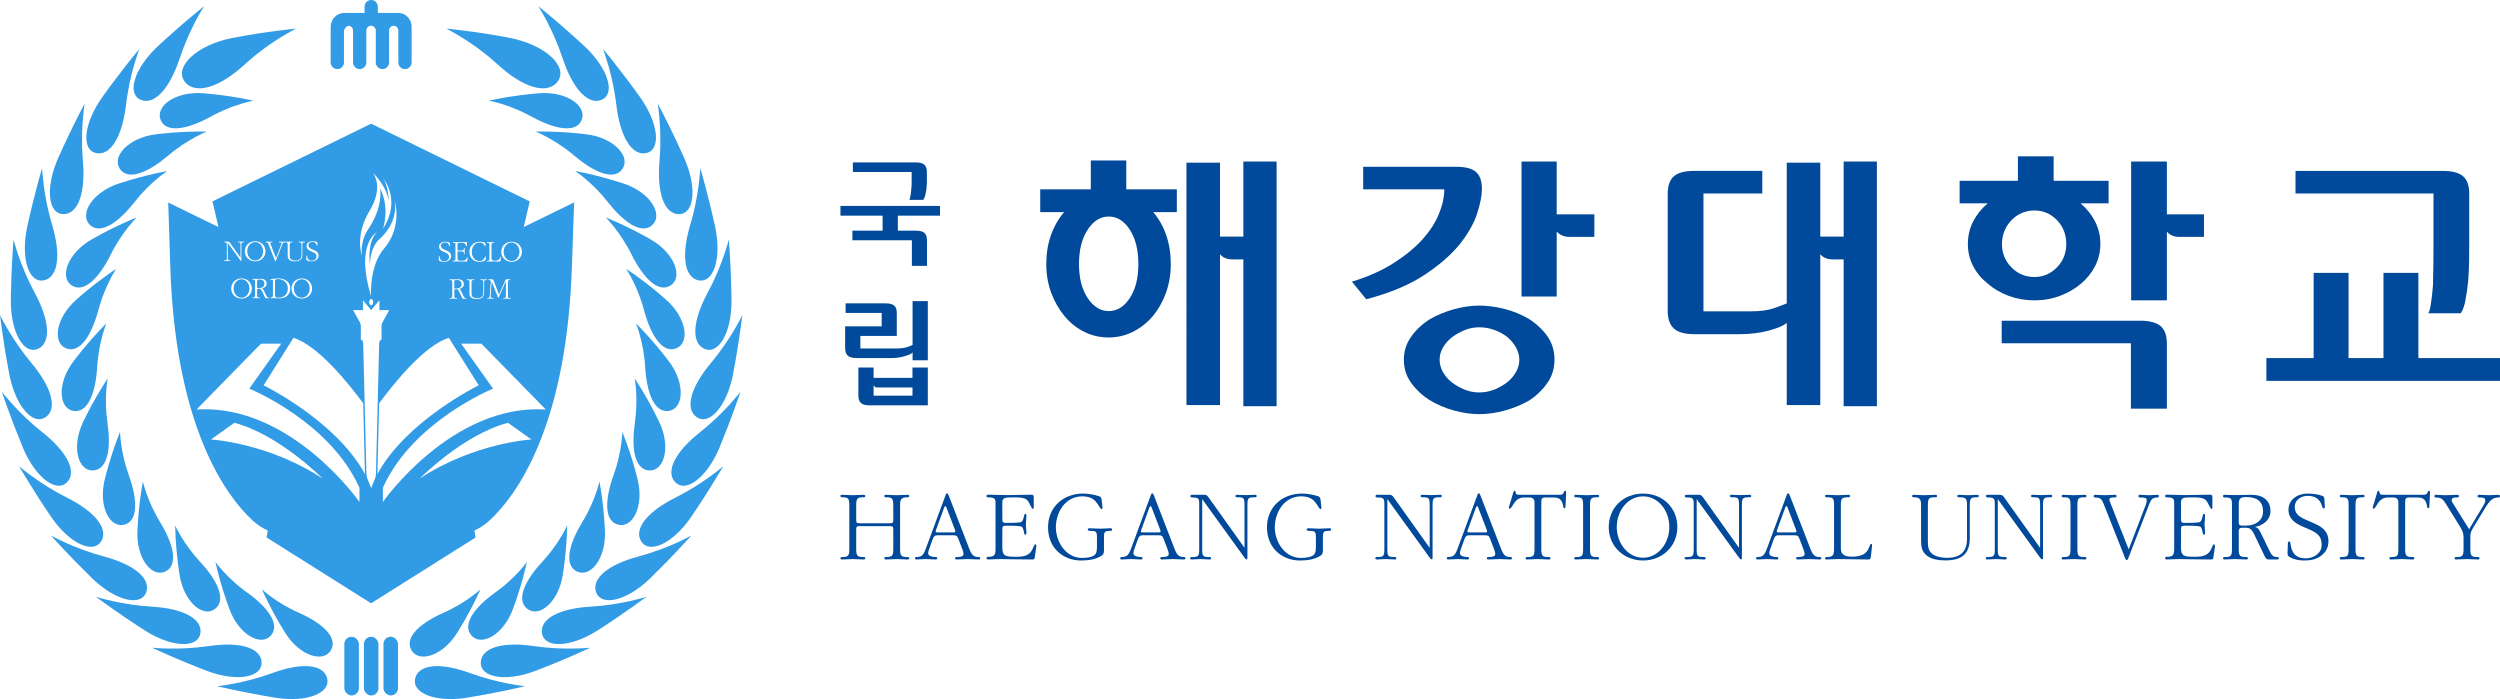 <?xml version="1.0" encoding="UTF-8"?><svg id="_이어_2" xmlns="http://www.w3.org/2000/svg" viewBox="0 0 813.56 227.488"><g id="_이어_1-2"><g><path d="M338.516,69.033v-7.424h16.458v-9.392h11.539v9.392h16.458v7.424h-7.693c1.848,2.147,3.265,4.651,4.249,7.513,.984,2.863,1.476,5.993,1.476,9.392,0,3.341-.523,6.455-1.565,9.347-1.045,2.893-2.491,5.442-4.338,7.648-1.849,2.147-3.996,3.832-6.441,5.054-2.446,1.223-5.069,1.834-7.871,1.834-2.862,0-5.516-.611-7.96-1.834-2.446-1.222-4.563-2.907-6.351-5.054-1.849-2.206-3.31-4.755-4.383-7.648-1.074-2.892-1.61-6.006-1.61-9.347,0-3.399,.506-6.529,1.52-9.392,1.014-2.862,2.445-5.367,4.293-7.513h-7.781Zm22.272,32.2c2.743,0,5.038-1.416,6.887-4.249,1.848-2.832,2.773-6.514,2.773-11.047,0-4.591-.926-8.318-2.773-11.181-1.849-2.863-4.144-4.293-6.887-4.293-2.684,0-4.964,1.431-6.842,4.293s-2.817,6.589-2.817,11.181c0,4.532,.939,8.215,2.817,11.047,1.878,2.833,4.159,4.249,6.842,4.249Zm43.829-48.659h10.823v79.607h-10.823v-47.764h-3.667c-.716,0-1.43-.134-2.146-.402-.716-.269-1.313-.701-1.789-1.297v49.106h-10.913V52.932h10.913v24.061h7.603v-24.418Z" style="fill:#01499a;"/><path d="M473.937,54.274c2.981,0,5.112,.567,6.396,1.699,1.281,1.134,1.923,2.983,1.923,5.546,0,2.088-.523,4.741-1.566,7.96-1.043,3.22-2.937,6.56-5.679,10.018-2.804,3.459-6.649,6.798-11.539,10.018-4.89,3.22-11.181,5.845-18.874,7.871l-4.651-5.724c5.247-1.61,9.764-3.623,13.551-6.037,3.786-2.415,6.932-4.993,9.436-7.737,2.385-2.684,4.16-5.441,5.322-8.274,1.163-2.832,1.745-5.501,1.745-8.005h-26.387v-7.334h30.322Zm7.424,45.17c2.624,0,5.351,.358,8.185,1.073,2.83,.716,5.469,1.789,7.915,3.22,2.385,1.491,4.383,3.34,5.993,5.545,1.61,2.207,2.415,4.801,2.415,7.782,0,2.804-.761,5.308-2.281,7.513-1.521,2.206-3.444,4.084-5.77,5.635-2.446,1.431-5.114,2.549-8.005,3.354-2.893,.805-5.71,1.208-8.454,1.208-2.624,0-5.382-.403-8.273-1.208-2.893-.805-5.561-1.954-8.006-3.444-2.386-1.551-4.354-3.413-5.903-5.59-1.552-2.176-2.326-4.665-2.326-7.468,0-2.742,.774-5.217,2.326-7.424,1.549-2.206,3.517-4.084,5.903-5.635,2.445-1.431,5.112-2.549,8.006-3.354,2.891-.806,5.649-1.208,8.273-1.208Zm0,7.066c-1.669,0-3.265,.313-4.785,.939s-2.907,1.417-4.159,2.371c-1.194,.954-2.147,2.057-2.863,3.31-.715,1.252-1.072,2.565-1.072,3.936s.358,2.699,1.072,3.98c.716,1.283,1.669,2.401,2.863,3.354,1.252,.955,2.639,1.745,4.159,2.371s3.115,.939,4.785,.939c1.729,0,3.369-.313,4.919-.939s2.952-1.416,4.205-2.371c1.191-.953,2.146-2.071,2.862-3.354,.716-1.282,1.074-2.608,1.074-3.98s-.358-2.698-1.074-3.98c-.716-1.282-1.671-2.429-2.862-3.444-1.253-.953-2.654-1.714-4.205-2.281-1.55-.566-3.191-.85-4.919-.85Zm25.225-36.762h12.253v7.334h-8.229c-1.55,0-2.892-.566-4.024-1.7v21.109h-11.449V52.574h11.449v17.174Z" style="fill:#01499a;"/><path d="M599.965,52.574h10.823v79.607h-10.823v-47.764h-3.667c-.716,0-1.432-.134-2.147-.402-.715-.269-1.311-.701-1.788-1.297v49.106h-10.913v-26.744c-1.014,.894-2.967,1.73-5.858,2.504-2.893,.776-6.009,1.163-9.348,1.163h-14.937c-3.041,0-5.232-.611-6.574-1.834-1.342-1.221-2.013-3.115-2.013-5.68V63.039c0-2.623,.671-4.517,2.013-5.68s3.533-1.745,6.574-1.745h22.182v7.335h-19.142v38.372h15.206c3.22,0,5.799-.342,7.738-1.028,1.936-.685,3.323-1.208,4.159-1.566V52.932h10.913v24.061h7.603v-24.418Z" style="fill:#01499a;"/><path d="M637.711,66.17v-7.334h18.962v-7.961h11.628v7.961h17.89v7.334h-9.124c2.027,1.731,3.608,3.712,4.741,5.948,1.132,2.237,1.7,4.667,1.7,7.29,0,2.565-.568,4.95-1.7,7.155-1.133,2.207-2.654,4.115-4.562,5.724-1.968,1.671-4.249,2.997-6.842,3.98-2.595,.984-5.383,1.476-8.364,1.476s-5.784-.492-8.407-1.476c-2.625-.984-4.89-2.31-6.799-3.98-2.027-1.61-3.608-3.518-4.74-5.724-1.134-2.205-1.7-4.591-1.7-7.155,0-2.624,.565-5.054,1.7-7.29,1.132-2.236,2.713-4.218,4.74-5.948h-9.123Zm58.677,38.194c3.1,0,5.336,.581,6.708,1.744,1.371,1.163,2.058,3.086,2.058,5.769v21.109h-11.717v-21.288h-42.041v-7.334h44.992Zm-34.348-14.222c2.862,0,5.306-1.042,7.335-3.13,2.026-2.087,3.04-4.62,3.04-7.603,0-3.1-1.014-5.694-3.04-7.782-2.028-2.087-4.473-3.131-7.335-3.131-1.491,0-2.878,.284-4.159,.85-1.284,.567-2.371,1.328-3.265,2.281-.955,.955-1.715,2.102-2.281,3.444-.568,1.342-.85,2.789-.85,4.338,0,2.983,1.029,5.516,3.086,7.603,2.056,2.088,4.546,3.13,7.468,3.13Zm43.113-20.393h12.075v7.334h-8.229c-1.55,0-2.833-.566-3.846-1.7v22.361h-11.628V52.574h11.628v17.174Z" style="fill:#01499a;"/><path d="M764.276,116.528h11.36v-27.728h11.359v27.728h26.565v7.424h-76.028v-7.424h15.384v-27.728h11.359v27.728Zm27.639-53.578h-44.901v-7.335h47.943c3.041,0,5.232,.582,6.574,1.745s2.013,3.057,2.013,5.68v16.548c0,1.491-.016,3.325-.045,5.501-.03,2.178-.135,4.338-.313,6.485-.239,2.267-.536,4.338-.894,6.216s-.865,3.265-1.521,4.159h-10.555c.358-.537,.656-1.64,.895-3.31,.238-1.669,.446-3.547,.626-5.635,.058-2.087,.103-4.233,.133-6.44,.03-2.205,.045-4.173,.045-5.903v-17.71Z" style="fill:#01499a;"/></g><g><path d="M298.007,75.059c1.321,0,2.261,.248,2.82,.743,.558,.495,.838,1.315,.838,2.458v8.269h-4.916v-8.345h-19.358v-3.125h9.831v-4.878h-13.718v-3.163h32.39v3.163h-13.718v4.878h5.83Zm-1.334-19.091h-19.129v-3.125h20.425c1.296,0,2.229,.242,2.801,.724,.572,.483,.857,1.283,.857,2.401v2.667c0,.28-.007,.705-.019,1.277-.013,.572-.057,1.162-.133,1.772-.102,.661-.229,1.29-.381,1.886-.152,.597-.369,1.086-.648,1.467h-4.535c.152-.254,.267-.622,.343-1.105,.076-.482,.152-1.003,.228-1.562,.076-.558,.127-1.13,.152-1.715,.025-.584,.038-1.105,.038-1.562v-3.125Z" style="fill:#01499a;"/><path d="M291.833,109.316h-11.851v4.077h11.813c1.397,0,2.528-.146,3.392-.438,.863-.292,1.46-.527,1.791-.705v-14.252h4.954v19.244h-4.954v-2.591c-.127,.204-.407,.413-.838,.629-.432,.216-.94,.4-1.524,.553-.61,.204-1.283,.369-2.02,.495-.737,.127-1.486,.191-2.248,.191h-11.699c-1.271,0-2.191-.26-2.763-.781-.572-.52-.857-1.34-.857-2.458v-7.088h11.889v-4.344h-11.737v-3.125h13.032c1.296,0,2.223,.242,2.782,.724,.558,.483,.838,1.283,.838,2.401v7.469Zm10.098,10.289v12.308h-19.015c-1.271,0-2.185-.254-2.744-.762-.559-.509-.838-1.309-.838-2.401v-9.145h4.954v3.353h12.651v-3.353h4.992Zm-17.643,5.754v3.392h12.651v-2.667h-11.584c-.305,0-.515-.057-.629-.172-.114-.114-.261-.298-.438-.553Z" style="fill:#01499a;"/></g><g><path d="M295.321,182.068c-1.239,0-2.312-.134-3.552-.134-1.207,0-2.212,.134-3.452,.134-.302,0-.537-.067-.537-.402s.268-.402,.537-.402c2.044,0,2.379-.369,2.379-2.715v-6.167c0-1.005-.201-1.173-1.139-1.173h-9.719c-1.039,0-1.206,.168-1.206,1.173v6.167c0,2.346,.335,2.715,2.413,2.715,.301,0,.536,.067,.536,.402s-.201,.402-.536,.402c-1.274,0-2.313-.134-3.553-.134s-2.212,.134-3.452,.134c-.301,0-.536-.067-.536-.402s.268-.402,.536-.402c2.045,0,2.346-.369,2.346-2.715v-14.009c0-2.379-.301-2.715-2.346-2.715-.268,0-.536-.067-.536-.402s.235-.402,.536-.402c1.24,0,2.212,.134,3.452,.134s2.279-.134,3.553-.134c.335,0,.536,.067,.536,.402s-.235,.402-.536,.402c-2.078,0-2.413,.335-2.413,2.715v4.524c0,1.139,.167,1.207,1.139,1.207h9.786c1.005,0,1.139-.101,1.139-1.207v-4.524c0-2.379-.335-2.715-2.379-2.715-.269,0-.537-.067-.537-.402s.235-.402,.537-.402c1.24,0,2.245,.134,3.452,.134,1.24,0,2.313-.134,3.552-.134,.369,0,.57,.067,.57,.402s-.268,.402-.57,.402c-2.077,0-2.413,.67-2.413,2.715v14.009c0,2.346,.335,2.715,2.413,2.715,.302,0,.57,.067,.57,.402s-.201,.402-.57,.402Z" style="fill:#01499a;"/><path d="M318.444,182.068c-1.441,0-2.078-.134-3.519-.134-1.173,0-2.413,.134-3.62,.134-.268,0-.502-.067-.502-.369,0-.369,.235-.436,.536-.436,.871,0,2.212-.033,2.212-.972,0-.335-.101-.838-.402-1.608l-1.307-3.418c-.369-.938-.637-1.072-1.777-1.072h-4.993c-.871,0-1.206,.301-1.575,1.307l-1.006,2.815c-.301,.838-.436,1.24-.436,1.776,0,.939,1.575,1.173,2.447,1.173,.301,0,.502,.1,.502,.402s-.168,.402-.502,.402c-.872,0-2.212-.134-3.151-.134-.871,0-2.178,.134-3.084,.134-.335,0-.502-.067-.502-.402s.168-.402,.502-.402c.603,0,1.374-.134,1.81-.537,.637-.603,1.006-1.642,1.34-2.547l6.301-17.058c.1-.301,.268-.603,.469-.603s.402,.335,.536,.704l6.703,17.36c.805,2.078,1.475,2.681,3.017,2.681,.368,0,.536,.1,.536,.402s-.168,.402-.536,.402Zm-10.356-16.657c-.168-.436-.268-.704-.436-.704-.201,0-.335,.301-.469,.637l-2.614,7.205c-.201,.503-.067,.704,.436,.704h5.429c.469,0,.57-.235,.335-.838l-2.681-7.005Z" style="fill:#01499a;"/><path d="M336.673,181.699c-.034,.301-.368,.369-.637,.369-6.2,0-8.211-.134-10.49-.134-1.743,0-3.084,.134-3.955,.134-.301,0-.569-.101-.569-.436s.268-.436,.569-.436c2.111,0,2.38-.671,2.38-2.748v-14.914c0-1.24-.402-1.676-2.38-1.676-.301,0-.569-.1-.569-.436s.268-.436,.569-.436c2.011,0,4.089,.134,6.067,.134,2.815,0,5.261-.134,8.043-.134,.57,0,.704,.302,.704,.905v3.016c0,.268,.034,.704-.301,.704-.2,0-.368-.369-.503-.603l-.469-.905c-.502-1.006-.837-1.609-1.91-1.944-1.039-.335-2.446-.302-3.686-.302-1.173,0-2.413,.034-2.815,.335-.368,.301-.536,.637-.536,1.374v5.262c0,1.207,.268,1.34,1.307,1.34,1.642,0,3.251-.033,4.558-.201,.57-.067,.905-.637,1.239-2.212,.034-.168,.135-.537,.37-.537s.368,.235,.368,.503c0,1.106-.168,1.944-.168,2.848,0,1.207,.168,1.844,.168,2.815,0,.369-.067,.603-.335,.603-.267,0-.402-.268-.435-.57-.235-1.508-.503-2.044-1.207-2.145-1.274-.201-2.915-.201-4.558-.201-1.039,0-1.307,.201-1.307,1.107v5.998c0,2.681,.871,3.017,4.357,3.017,2.883,0,4.692-.402,5.697-3.017,.235-.569,.469-1.038,.671-1.038,.402,0,.368,.402,.269,1.173l-.503,3.385Z" style="fill:#01499a;"/><path d="M361.369,172.751c-1.775,0-2.111,.201-2.111,1.977v4.223c0,.838-.134,1.408-.536,1.709-1.944,1.408-4.591,1.743-6.938,1.743-3.184,0-6.032-1.206-8.044-3.385-1.676-1.843-2.681-4.357-2.681-7.44,0-3.05,1.073-5.597,2.848-7.507,2.078-2.178,5.094-3.452,8.547-3.452,1.541,0,3.653,.335,5.228,.871,.77,.268,.77,.804,.871,1.642l.235,2.111c.034,.235-.101,.402-.335,.402-.435,0-.837-1.307-1.977-2.547-.837-.905-2.179-1.575-4.29-1.575-2.848,0-5.094,1.407-6.536,3.452-1.306,1.844-2.044,4.256-2.044,6.602s.77,4.591,1.977,6.367c1.475,2.145,3.754,3.62,6.469,3.62,1.709,0,3.318-.235,4.155-.938,.738-.603,.772-1.877,.772-2.715v-3.184c0-1.843-.436-1.977-2.313-1.977-.37,0-.671-.067-.671-.436,0-.335,.301-.402,.637-.402,1.14,0,2.179,.134,3.352,.134,1.106,0,2.246-.134,3.384-.134,.335,0,.537,.067,.537,.402,0,.369-.202,.436-.537,.436Z" style="fill:#01499a;"/><path d="M385.231,182.068c-1.441,0-2.078-.134-3.519-.134-1.173,0-2.414,.134-3.619,.134-.269,0-.503-.067-.503-.369,0-.369,.235-.436,.536-.436,.871,0,2.212-.033,2.212-.972,0-.335-.1-.838-.402-1.608l-1.306-3.418c-.368-.938-.637-1.072-1.777-1.072h-4.993c-.871,0-1.207,.301-1.575,1.307l-1.005,2.815c-.303,.838-.436,1.24-.436,1.776,0,.939,1.575,1.173,2.446,1.173,.301,0,.503,.1,.503,.402s-.168,.402-.503,.402c-.871,0-2.212-.134-3.15-.134-.871,0-2.179,.134-3.083,.134-.335,0-.503-.067-.503-.402s.168-.402,.503-.402c.603,0,1.373-.134,1.809-.537,.637-.603,1.005-1.642,1.34-2.547l6.301-17.058c.101-.301,.267-.603,.469-.603,.2,0,.402,.335,.536,.704l6.703,17.36c.805,2.078,1.474,2.681,3.016,2.681,.368,0,.536,.1,.536,.402s-.168,.402-.536,.402Zm-10.356-16.657c-.168-.436-.267-.704-.435-.704-.202,0-.335,.301-.469,.637l-2.615,7.205c-.2,.503-.067,.704,.436,.704h5.43c.469,0,.569-.235,.334-.838l-2.681-7.005Z" style="fill:#01499a;"/><path d="M408.418,161.825c-2.212,0-2.479,.168-2.479,2.581v17.025c0,.301,0,.603-.269,.603-.301,0-.536-.368-.805-.737l-13.64-18.868v16.288c0,2.379,.267,2.547,2.379,2.547,.301,0,.536,.067,.536,.402s-.2,.402-.536,.402c-1.274,0-1.676-.134-2.915-.134-1.207,0-1.609,.134-2.816,.134-.335,0-.57-.067-.57-.402s.269-.402,.57-.402c2.044,0,2.379-.168,2.379-2.547v-14.713c0-1.876-.301-2.111-2.313-2.111-.267,0-.57-.101-.57-.436s.202-.436,.57-.436h4.023c.67,0,.971,.335,1.407,.939l11.628,16.321v-13.908c0-2.413-.267-2.547-2.412-2.547-.269,0-.536-.067-.536-.402s.235-.402,.536-.402c1.039,0,1.609,.101,2.848,.101s1.809-.101,2.982-.101c.335,0,.537,.067,.537,.402s-.235,.402-.537,.402Z" style="fill:#01499a;"/><path d="M432.613,172.751c-1.775,0-2.111,.201-2.111,1.977v4.223c0,.838-.134,1.408-.536,1.709-1.944,1.408-4.591,1.743-6.938,1.743-3.184,0-6.032-1.206-8.044-3.385-1.676-1.843-2.681-4.357-2.681-7.44,0-3.05,1.073-5.597,2.848-7.507,2.078-2.178,5.094-3.452,8.547-3.452,1.541,0,3.653,.335,5.228,.871,.77,.268,.77,.804,.871,1.642l.235,2.111c.034,.235-.101,.402-.335,.402-.435,0-.837-1.307-1.977-2.547-.837-.905-2.179-1.575-4.29-1.575-2.848,0-5.094,1.407-6.536,3.452-1.306,1.844-2.044,4.256-2.044,6.602s.77,4.591,1.977,6.367c1.475,2.145,3.754,3.62,6.469,3.62,1.709,0,3.318-.235,4.155-.938,.738-.603,.772-1.877,.772-2.715v-3.184c0-1.843-.436-1.977-2.313-1.977-.37,0-.671-.067-.671-.436,0-.335,.301-.402,.637-.402,1.14,0,2.179,.134,3.352,.134,1.106,0,2.246-.134,3.384-.134,.335,0,.537,.067,.537,.402,0,.369-.202,.436-.537,.436Z" style="fill:#01499a;"/><path d="M468.671,161.825c-2.212,0-2.479,.168-2.479,2.581v17.025c0,.301,0,.603-.269,.603-.301,0-.536-.368-.805-.737l-13.64-18.868v16.288c0,2.379,.267,2.547,2.379,2.547,.301,0,.536,.067,.536,.402s-.2,.402-.536,.402c-1.274,0-1.676-.134-2.915-.134-1.207,0-1.609,.134-2.816,.134-.335,0-.57-.067-.57-.402s.269-.402,.57-.402c2.044,0,2.379-.168,2.379-2.547v-14.713c0-1.876-.301-2.111-2.313-2.111-.267,0-.57-.101-.57-.436s.202-.436,.57-.436h4.023c.67,0,.971,.335,1.407,.939l11.628,16.321v-13.908c0-2.413-.267-2.547-2.412-2.547-.269,0-.536-.067-.536-.402s.235-.402,.536-.402c1.039,0,1.609,.101,2.848,.101s1.809-.101,2.982-.101c.335,0,.537,.067,.537,.402s-.235,.402-.537,.402Z" style="fill:#01499a;"/><path d="M491.492,182.068c-1.441,0-2.078-.134-3.519-.134-1.173,0-2.414,.134-3.619,.134-.269,0-.503-.067-.503-.369,0-.369,.235-.436,.536-.436,.871,0,2.212-.033,2.212-.972,0-.335-.1-.838-.402-1.608l-1.306-3.418c-.368-.938-.637-1.072-1.777-1.072h-4.993c-.871,0-1.207,.301-1.575,1.307l-1.005,2.815c-.303,.838-.436,1.24-.436,1.776,0,.939,1.575,1.173,2.446,1.173,.301,0,.503,.1,.503,.402s-.168,.402-.503,.402c-.871,0-2.212-.134-3.15-.134-.871,0-2.179,.134-3.083,.134-.335,0-.503-.067-.503-.402s.168-.402,.503-.402c.603,0,1.373-.134,1.809-.537,.637-.603,1.005-1.642,1.34-2.547l6.301-17.058c.1-.301,.267-.603,.469-.603,.2,0,.402,.335,.536,.704l6.703,17.36c.805,2.078,1.474,2.681,3.016,2.681,.368,0,.536,.1,.536,.402s-.168,.402-.536,.402Zm-10.356-16.657c-.168-.436-.269-.704-.435-.704-.202,0-.335,.301-.469,.637l-2.615,7.205c-.2,.503-.067,.704,.436,.704h5.43c.469,0,.569-.235,.334-.838l-2.681-7.005Z" style="fill:#01499a;"/><path d="M509.453,164.842c-.033,.402-.134,.537-.402,.537-.168,0-.267-.235-.334-.436-.101-.939-.303-1.642-.805-2.212-.537-.67-1.274-.837-2.448-.837h-2.479c-1.274,0-1.409,.402-1.409,1.575v15.081c0,2.413,.37,2.715,2.448,2.715,.301,0,.536,.067,.536,.402s-.202,.402-.536,.402c-1.274,0-2.347-.134-3.553-.134-1.239,0-2.244,.134-3.451,.134-.335,0-.57-.067-.57-.402s.269-.402,.57-.402c2.044,0,2.345-.302,2.345-2.715v-15.081c0-1.139-.704-1.575-1.575-1.575h-1.743c-1.173,0-1.91,.301-2.581,.972-.502,.469-.904,1.072-1.407,1.91-.301,.502-.536,.771-.738,.771-.2,0-.301-.168-.301-.369,0-.235,.101-.469,.202-.771l1.274-4.256c.067-.268,.168-.436,.402-.436,.168,0,.301,.168,.301,.369,.033,.268,.033,.537,.267,.704,.269,.235,.671,.235,1.643,.235h12.132c1.039,0,1.374-.1,1.642-.77,.068-.235,.168-.537,.469-.537,.236,0,.335,.201,.303,.671l-.202,4.457Z" style="fill:#01499a;"/><path d="M519.84,182.068c-1.274,0-2.313-.134-3.552-.134s-2.212,.134-3.453,.134c-.301,0-.536-.067-.536-.402s.269-.402,.536-.402c2.044,0,2.347-.302,2.347-2.715v-14.009c0-2.446-.303-2.715-2.347-2.715-.267,0-.536-.067-.536-.402s.235-.402,.536-.402c1.241,0,2.212,.134,3.453,.134s2.279-.134,3.552-.134c.335,0,.536,.067,.536,.402s-.235,.402-.536,.402c-2.078,0-2.414,.269-2.414,2.715v14.009c0,2.413,.335,2.715,2.414,2.715,.301,0,.536,.067,.536,.402s-.2,.402-.536,.402Z" style="fill:#01499a;"/><path d="M543.265,178.616c-2.044,2.379-5.127,3.787-8.58,3.787-3.585,0-6.769-1.542-8.814-4.055-1.474-1.809-2.345-4.189-2.345-6.837,0-3.15,1.207-5.865,3.15-7.775,2.011-1.977,4.86-3.116,8.01-3.116,3.184,0,6.101,1.139,8.11,3.217,1.91,1.91,3.05,4.558,3.05,7.674,0,2.816-.972,5.262-2.581,7.106Zm-2.01-13.54c-1.542-2.145-3.821-3.552-6.57-3.552-2.647,0-4.892,1.34-6.435,3.385-1.34,1.776-2.111,4.122-2.111,6.602,0,2.111,.57,4.089,1.575,5.764,1.508,2.514,3.988,4.223,6.971,4.223,2.883,0,5.262-1.575,6.804-3.954,1.106-1.709,1.743-3.821,1.743-6.033,0-2.379-.704-4.658-1.977-6.435Z" style="fill:#01499a;"/><path d="M569.336,161.825c-2.212,0-2.479,.168-2.479,2.581v17.025c0,.301,0,.603-.269,.603-.301,0-.536-.368-.805-.737l-13.64-18.868v16.288c0,2.379,.267,2.547,2.379,2.547,.301,0,.536,.067,.536,.402s-.2,.402-.536,.402c-1.274,0-1.676-.134-2.915-.134-1.207,0-1.609,.134-2.816,.134-.335,0-.57-.067-.57-.402s.269-.402,.57-.402c2.044,0,2.379-.168,2.379-2.547v-14.713c0-1.876-.301-2.111-2.313-2.111-.267,0-.57-.101-.57-.436s.202-.436,.57-.436h4.023c.67,0,.971,.335,1.407,.939l11.628,16.321v-13.908c0-2.413-.267-2.547-2.412-2.547-.269,0-.536-.067-.536-.402s.235-.402,.536-.402c1.039,0,1.609,.101,2.848,.101s1.809-.101,2.982-.101c.335,0,.537,.067,.537,.402s-.235,.402-.537,.402Z" style="fill:#01499a;"/><path d="M592.157,182.068c-1.441,0-2.078-.134-3.519-.134-1.173,0-2.414,.134-3.619,.134-.269,0-.503-.067-.503-.369,0-.369,.235-.436,.536-.436,.871,0,2.212-.033,2.212-.972,0-.335-.1-.838-.402-1.608l-1.306-3.418c-.368-.938-.637-1.072-1.777-1.072h-4.993c-.871,0-1.207,.301-1.575,1.307l-1.005,2.815c-.303,.838-.436,1.24-.436,1.776,0,.939,1.575,1.173,2.446,1.173,.301,0,.503,.1,.503,.402s-.168,.402-.503,.402c-.871,0-2.212-.134-3.15-.134-.871,0-2.179,.134-3.083,.134-.335,0-.503-.067-.503-.402s.168-.402,.503-.402c.603,0,1.373-.134,1.809-.537,.637-.603,1.005-1.642,1.34-2.547l6.301-17.058c.101-.301,.267-.603,.469-.603,.2,0,.402,.335,.536,.704l6.703,17.36c.805,2.078,1.474,2.681,3.016,2.681,.368,0,.536,.1,.536,.402s-.168,.402-.536,.402Zm-10.356-16.657c-.168-.436-.267-.704-.435-.704-.202,0-.335,.301-.469,.637l-2.615,7.205c-.2,.503-.067,.704,.436,.704h5.43c.469,0,.569-.235,.334-.838l-2.681-7.005Z" style="fill:#01499a;"/><path d="M608.844,181.029c-.067,.77-.335,1.039-.837,1.039-3.184,0-6.971-.134-10.055-.134-1.239,0-2.145,.134-3.451,.134-.335,0-.57-.067-.57-.402s.269-.402,.57-.402c1.809,0,2.345-.369,2.345-2.715v-14.009c0-2.446-.301-2.715-2.345-2.715-.301,0-.57-.067-.57-.402s.235-.402,.57-.402c1.207,0,2.212,.134,3.451,.134,1.207,0,2.28-.134,3.553-.134,.334,0,.536,.067,.536,.402s-.235,.402-.536,.402c-2.112,0-2.448,.269-2.448,2.715v14.009c0,2.078,1.475,2.614,3.754,2.614,1.542,0,3.083-.335,4.023-1.038,.871-.637,1.239-1.508,1.709-2.715,.067-.168,.202-.402,.402-.402,.269,0,.301,.235,.269,.57l-.37,3.452Z" style="fill:#01499a;"/><path d="M643.394,161.825c-1.977,0-2.379,.235-2.379,2.547v10.691c0,2.346-.536,4.19-1.777,5.429-1.239,1.24-3.251,1.877-6.099,1.877-2.011,0-4.49-.268-6.067-1.542-1.842-1.441-1.91-3.217-1.91-5.396v-10.859c0-2.044-.301-2.748-2.379-2.748-.267,0-.536-.067-.536-.402s.235-.402,.536-.402c1.241,0,2.246,.134,3.453,.134,1.239,0,2.313-.134,3.586-.134,.335,0,.536,.067,.536,.402s-.235,.402-.536,.402c-2.112,0-2.446,.269-2.446,2.748v10.356c0,1.944-.067,3.318,.67,4.491,1.039,1.676,3.754,2.111,5.63,2.111,2.179,0,3.922-.57,4.993-1.709,.939-.972,1.441-2.547,1.441-4.491v-10.959c0-2.279-.435-2.547-2.614-2.547-.267,0-.536-.067-.536-.402s.235-.402,.536-.402c1.039,0,2.011,.134,2.949,.134,1.039,0,1.777-.134,2.949-.134,.335,0,.536,.067,.536,.402s-.235,.402-.536,.402Z" style="fill:#01499a;"/><path d="M667.321,161.825c-2.212,0-2.479,.168-2.479,2.581v17.025c0,.301,0,.603-.269,.603-.301,0-.536-.368-.805-.737l-13.64-18.868v16.288c0,2.379,.267,2.547,2.379,2.547,.301,0,.536,.067,.536,.402s-.2,.402-.536,.402c-1.274,0-1.676-.134-2.915-.134-1.207,0-1.609,.134-2.816,.134-.335,0-.57-.067-.57-.402s.269-.402,.57-.402c2.044,0,2.379-.168,2.379-2.547v-14.713c0-1.876-.301-2.111-2.313-2.111-.267,0-.57-.101-.57-.436s.202-.436,.57-.436h4.023c.67,0,.971,.335,1.407,.939l11.628,16.321v-13.908c0-2.413-.267-2.547-2.412-2.547-.269,0-.536-.067-.536-.402s.235-.402,.536-.402c1.039,0,1.609,.101,2.848,.101s1.809-.101,2.982-.101c.335,0,.537,.067,.537,.402s-.235,.402-.537,.402Z" style="fill:#01499a;"/><path d="M678.446,182.068c-1.274,0-2.313-.134-3.552-.134s-2.212,.134-3.453,.134c-.301,0-.536-.067-.536-.402s.269-.402,.536-.402c2.044,0,2.347-.302,2.347-2.715v-14.009c0-2.446-.303-2.715-2.347-2.715-.267,0-.536-.067-.536-.402s.235-.402,.536-.402c1.241,0,2.212,.134,3.453,.134s2.279-.134,3.552-.134c.335,0,.536,.067,.536,.402s-.235,.402-.536,.402c-2.078,0-2.414,.269-2.414,2.715v14.009c0,2.413,.335,2.715,2.414,2.715,.301,0,.536,.067,.536,.402s-.2,.402-.536,.402Z" style="fill:#01499a;"/><path d="M702.071,161.893c-.603,0-1.106,.067-1.575,.402-.503,.369-.839,1.14-1.241,2.179l-6.568,16.958c-.168,.469-.301,.838-.603,.838-.269,0-.402-.369-.604-.838l-6.87-17.36c-.637-1.576-1.039-2.178-2.782-2.178-.335,0-.503-.101-.503-.436s.235-.436,.503-.436c1.207,0,1.91,.134,3.083,.134,.972,0,2.145-.134,3.384-.134,.303,0,.469,.101,.469,.436s-.2,.402-.469,.402c-1.407,0-1.842,.201-1.842,.637s.134,.738,.334,1.207l5.933,15.081,5.495-14.31c.303-.738,.37-1.24,.37-1.743,0-.737-.704-.837-2.212-.837-.269,0-.469-.101-.469-.436,0-.369,.134-.436,.469-.436,1.106,0,1.943,.134,3.016,.134,.904,0,1.709-.134,2.681-.134,.269,0,.469,.101,.469,.436s-.2,.436-.469,.436Z" style="fill:#01499a;"/><path d="M720.234,181.699c-.034,.301-.37,.369-.637,.369-6.2,0-8.211-.134-10.49-.134-1.743,0-3.083,.134-3.954,.134-.301,0-.57-.101-.57-.436s.269-.436,.57-.436c2.111,0,2.379-.671,2.379-2.748v-14.914c0-1.24-.402-1.676-2.379-1.676-.301,0-.57-.1-.57-.436s.269-.436,.57-.436c2.01,0,4.088,.134,6.065,.134,2.816,0,5.262-.134,8.044-.134,.57,0,.704,.302,.704,.905v3.016c0,.268,.034,.704-.301,.704-.2,0-.368-.369-.503-.603l-.469-.905c-.502-1.006-.837-1.609-1.91-1.944-1.039-.335-2.446-.302-3.686-.302-1.174,0-2.414,.034-2.816,.335-.368,.301-.536,.637-.536,1.374v5.262c0,1.207,.269,1.34,1.306,1.34,1.643,0,3.252-.033,4.558-.201,.57-.067,.905-.637,1.239-2.212,.034-.168,.135-.537,.37-.537s.368,.235,.368,.503c0,1.106-.168,1.944-.168,2.848,0,1.207,.168,1.844,.168,2.815,0,.369-.067,.603-.335,.603-.267,0-.402-.268-.435-.57-.235-1.508-.503-2.044-1.207-2.145-1.274-.201-2.915-.201-4.558-.201-1.038,0-1.306,.201-1.306,1.107v5.998c0,2.681,.871,3.017,4.357,3.017,2.883,0,4.692-.402,5.697-3.017,.235-.569,.469-1.038,.671-1.038,.402,0,.368,.402,.269,1.173l-.503,3.385Z" style="fill:#01499a;"/><path d="M741.043,182.068h-2.782c-.704,0-1.005-.503-1.306-1.107l-3.184-6.669c-.871-1.809-1.374-2.547-2.915-2.547h-1.241c-.704,0-1.072,.369-1.072,.972v5.865c0,2.414,.368,2.681,2.446,2.681,.301,0,.536,.067,.536,.402s-.2,.402-.536,.402c-1.274,0-2.347-.134-3.552-.134-1.241,0-2.246,.134-3.453,.134-.301,0-.57-.067-.57-.402s.303-.402,.57-.402c2.044,0,2.347-.268,2.347-2.681v-14.411c0-2.077-.37-2.279-2.379-2.279-.335,0-.537-.101-.537-.436s.202-.436,.537-.436c1.005,0,2.178,.101,3.251,.101,1.876,0,3.653-.101,5.495-.101,3.821,0,6.167,1.91,6.167,5.329,0,2.883-2.547,4.76-5.128,5.128,1.039,.201,1.441,.838,2.011,2.011l2.816,5.798c.704,1.407,1.139,1.977,2.479,1.977,.335,0,.537,.1,.537,.402s-.202,.402-.537,.402Zm-9.987-20.31c-2.145,0-2.513,.57-2.513,2.413v5.999c0,.67,.402,.871,1.072,.871h1.241c1.541,0,2.58-.268,3.753-1.039,1.308-.871,1.844-2.145,1.844-3.653,0-2.915-1.743-4.591-5.396-4.591Z" style="fill:#01499a;"/><path d="M755.453,180.761c-1.508,1.206-3.252,1.642-5.664,1.642-1.676,0-3.418-.335-4.793-1.206-.503-.302-.603-.603-.57-1.508l.101-2.849c0-.301,.101-.637,.469-.637,.402,0,.402,.805,.436,1.039,.368,2.848,1.876,4.457,4.792,4.457,2.816,0,5.296-1.743,5.296-4.256,0-2.446-.738-3.72-3.888-5.094l-2.48-1.072c-1.207-.536-2.246-1.139-3.016-1.944-.871-.871-1.407-1.977-1.407-3.385,0-1.542,.569-2.748,1.508-3.619,1.239-1.173,2.982-1.709,4.792-1.709,1.609,0,3.485,.268,4.692,.737,.637,.235,.671,.603,.704,1.207l.135,2.346c.033,.335-.135,.536-.335,.536-.301,0-.469-.335-.57-.737-.671-2.313-2.212-3.352-4.658-3.352-2.145,0-4.223,1.274-4.223,3.553,0,2.111,1.173,3.15,3.384,4.122l2.446,1.072c1.542,.67,2.816,1.34,3.553,2.111,1.039,1.039,1.575,2.212,1.575,3.921,0,2.011-.839,3.485-2.279,4.625Z" style="fill:#01499a;"/><path d="M768.957,182.068c-1.274,0-2.313-.134-3.552-.134s-2.212,.134-3.453,.134c-.301,0-.536-.067-.536-.402s.269-.402,.536-.402c2.044,0,2.347-.302,2.347-2.715v-14.009c0-2.446-.303-2.715-2.347-2.715-.267,0-.536-.067-.536-.402s.235-.402,.536-.402c1.241,0,2.212,.134,3.453,.134s2.279-.134,3.552-.134c.335,0,.536,.067,.536,.402s-.235,.402-.536,.402c-2.078,0-2.414,.269-2.414,2.715v14.009c0,2.413,.335,2.715,2.414,2.715,.301,0,.536,.067,.536,.402s-.2,.402-.536,.402Z" style="fill:#01499a;"/><path d="M790.572,164.842c-.033,.402-.134,.537-.402,.537-.168,0-.267-.235-.334-.436-.101-.939-.303-1.642-.805-2.212-.537-.67-1.274-.837-2.448-.837h-2.479c-1.274,0-1.409,.402-1.409,1.575v15.081c0,2.413,.37,2.715,2.448,2.715,.301,0,.536,.067,.536,.402s-.202,.402-.536,.402c-1.274,0-2.347-.134-3.553-.134-1.239,0-2.244,.134-3.451,.134-.335,0-.57-.067-.57-.402s.269-.402,.57-.402c2.044,0,2.345-.302,2.345-2.715v-15.081c0-1.139-.704-1.575-1.575-1.575h-1.743c-1.173,0-1.91,.301-2.581,.972-.502,.469-.904,1.072-1.407,1.91-.301,.502-.536,.771-.738,.771-.2,0-.301-.168-.301-.369,0-.235,.101-.469,.202-.771l1.274-4.256c.067-.268,.168-.436,.402-.436,.168,0,.301,.168,.301,.369,.033,.268,.033,.537,.267,.704,.269,.235,.671,.235,1.643,.235h12.132c1.039,0,1.374-.1,1.642-.77,.068-.235,.168-.537,.47-.537,.235,0,.334,.201,.301,.671l-.202,4.457Z" style="fill:#01499a;"/><path d="M813.091,161.893c-1.775,0-2.748,.77-4.323,3.351l-4.023,6.636c-.67,1.106-.837,1.743-.837,3.084v3.585c0,2.413,.335,2.715,2.414,2.715,.334,0,.569,.067,.569,.402s-.2,.402-.569,.402c-1.241,0-2.313-.134-3.553-.134-1.207,0-2.212,.134-3.451,.134-.303,0-.537-.067-.537-.402s.269-.402,.537-.402c2.044,0,2.379-.302,2.379-2.715v-3.585c0-1.308-.301-2.179-.905-3.184l-4.49-7.273c-1.241-2.011-1.743-2.614-3.62-2.614-.301,0-.469-.134-.469-.436,0-.335,.168-.436,.469-.436,1.006,0,2.011,.134,2.983,.134,1.373,0,2.479-.134,3.954-.134,.368,0,.57,.101,.57,.436s-.202,.436-.57,.436c-1.039,0-1.508,.033-1.743,.569-.168,.402,.067,.871,.57,1.642l5.06,8.11,4.558-7.575c.603-.972,.803-1.542,.67-2.044-.168-.637-.77-.704-1.943-.704-.335,0-.537-.101-.537-.436s.202-.436,.537-.436c1.139,0,2.044,.134,3.184,.134,1.205,0,2.01-.134,3.116-.134,.235,0,.469,.101,.469,.436,0,.301-.2,.436-.469,.436Z" style="fill:#01499a;"/></g><g><rect x="112.055" y="207.216" width="4.732" height="19.104" rx="2.366" ry="2.366" style="fill:#319be6;"/><rect x="118.423" y="207.216" width="4.732" height="19.104" rx="2.366" ry="2.366" style="fill:#319be6;"/><rect x="124.791" y="207.216" width="4.732" height="19.104" rx="2.366" ry="2.366" style="fill:#319be6;"/><path d="M104.449,217.974c-.504-.327-1.085-.587-1.736-.775-.325-.096-.669-.167-1.027-.233-.358-.067-.732-.118-1.121-.15-3.119-.252-7.2,.484-11.863,2.191-4.662,1.711-9.175,2.808-12.519,3.45-1.664,.306-3.051,.543-4,.664-.959,.125-1.489,.194-1.489,.194,0,0,.52,.117,1.466,.329,.469,.113,1.051,.236,1.725,.381,.675,.143,1.436,.325,2.287,.5,3.395,.733,8.109,1.647,13.391,2.514,.33,.055,.657,.106,.981,.153,.326,.042,.649,.077,.969,.111,.64,.066,1.267,.117,1.879,.153,1.229,.053,2.4,.043,3.498-.029,1.102-.089,2.13-.225,3.072-.422,.945-.21,1.804-.467,2.565-.769,3.058-1.25,4.523-3.197,3.93-5.542-.295-1.178-.997-2.09-2.008-2.719Z" style="fill:#319be6;"/><path d="M107.336,206.636c-.337-.53-.759-1.045-1.249-1.571-1.978-2.055-5.072-3.986-8.786-5.64-1.868-.809-3.557-1.724-5.049-2.58-.738-.451-1.432-.873-2.067-1.289-.631-.426-1.211-.821-1.733-1.191-1.031-.765-1.843-1.383-2.381-1.848-.543-.453-.832-.708-.832-.708,0,0,.18,.39,.507,1.095,.166,.356,.37,.793,.606,1.299,.247,.504,.528,1.077,.839,1.712,1.265,2.542,3.151,6.07,5.575,9.956,2.412,3.9,5.651,6.425,8.521,7.363,1.432,.49,2.779,.545,3.891,.268,1.119-.31,2.008-.986,2.576-2.036,.567-1.046,.638-2.138,.327-3.221-.156-.541-.408-1.08-.745-1.61Z" style="fill:#319be6;"/><path d="M80.15,220.128c3.257-.603,5.087-2.221,4.972-4.636-.055-1.215-.562-2.248-1.429-3.07-.856-.851-2.084-1.466-3.584-1.92-3.012-.879-7.168-.989-12.091-.267-4.923,.727-9.573,.881-12.979,.823-.85-.016-1.63-.032-2.31-.063-.682-.039-1.269-.072-1.749-.099-.965-.062-1.504-.107-1.504-.107l1.377,.613c.441,.2,.982,.445,1.61,.731,.63,.279,1.349,.598,2.146,.951,.794,.354,1.678,.721,2.614,1.133,.938,.409,1.959,.818,3.017,1.272,1.068,.434,2.192,.89,3.362,1.364,1.176,.458,2.384,.952,3.644,1.424,5.022,1.929,9.664,2.45,12.905,1.849Z" style="fill:#319be6;"/><path d="M81.539,207.14c1.309,.766,2.618,1.099,3.766,1.047,1.16-.076,2.168-.562,2.935-1.475,.765-.911,1.054-1.967,.965-3.09-.045-.562-.184-1.14-.408-1.726-.224-.586-.533-1.177-.908-1.791-1.525-2.413-4.166-4.93-7.48-7.301-.208-.148-.414-.294-.618-.439-.2-.153-.398-.304-.595-.454-.39-.302-.773-.6-1.148-.891-.364-.306-.721-.606-1.07-.899-.347-.294-.684-.581-1-.878-.637-.587-1.239-1.135-1.771-1.684-.537-.542-1.034-1.039-1.462-1.522-.431-.479-.821-.902-1.148-1.291-.322-.392-.598-.728-.824-1.003-.449-.547-.674-.868-.674-.868,0,0,.09,.426,.276,1.181,.187,.754,.442,1.879,.817,3.245,.728,2.756,1.87,6.597,3.466,10.898,1.582,4.311,4.253,7.443,6.881,8.944Z" style="fill:#319be6;"/><path d="M63.414,208.746c.993-.594,1.613-1.494,1.802-2.688,.095-.599,.069-1.177-.066-1.727-.136-.548-.381-1.071-.716-1.574-.338-.499-.775-.965-1.305-1.393-.521-.441-1.133-.847-1.831-1.211-2.778-1.478-6.836-2.431-11.813-2.721-4.968-.295-9.572-1.074-12.892-1.826-1.667-.368-3.008-.729-3.95-.976-.928-.26-1.443-.417-1.443-.417,0,0,.432,.315,1.218,.887,.394,.284,.878,.631,1.44,1.035,.28,.202,.579,.419,.896,.649,.321,.226,.66,.465,1.017,.717,2.844,2.018,6.812,4.75,11.342,7.655,4.543,2.901,8.992,4.356,12.29,4.433,1.644,.055,3.023-.251,4.013-.841Z" style="fill:#319be6;"/><path d="M57.189,175.578c.172,2.849,.529,6.85,1.23,11.398,.686,4.555,2.684,8.162,4.959,10.173,.573,.498,1.157,.905,1.739,1.212,.591,.294,1.18,.488,1.752,.576,.286,.043,.568,.061,.845,.05,.28-.016,.554-.058,.822-.129,.535-.141,1.041-.395,1.511-.765,.937-.739,1.432-1.714,1.57-2.83,.069-.558,.047-1.152-.056-1.77-.104-.616-.276-1.278-.528-1.945-1.008-2.681-3.098-5.687-5.886-8.682-2.788-3.017-4.851-6.001-6.176-8.215-.341-.546-.619-1.061-.867-1.505-.244-.448-.459-.825-.617-1.147-.32-.64-.485-.994-.485-.994,0,0,.012,.434,.034,1.218,.02,.791,.08,1.918,.153,3.356Z" style="fill:#319be6;"/><path d="M32.925,190.766c.493,.376,.981,.732,1.464,1.066,.241,.167,.481,.33,.72,.486,.242,.154,.484,.301,.722,.443,1.903,1.146,3.727,1.904,5.334,2.284,3.229,.755,5.578-.027,6.413-2.283,.418-1.128,.363-2.287-.105-3.396-.118-.277-.261-.551-.431-.821-.164-.275-.353-.547-.567-.814-.423-.538-.961-1.043-1.558-1.555-2.433-2.01-6.221-3.771-11.041-5.062-4.821-1.288-9.167-2.987-12.286-4.386-.776-.351-1.481-.679-2.102-.974-.619-.295-1.14-.564-1.573-.783-.864-.448-1.341-.695-1.341-.695,0,0,1.449,1.573,3.825,4.149,2.38,2.558,5.746,6.024,9.603,9.789,.476,.476,.97,.918,1.459,1.342,.49,.423,.972,.832,1.462,1.211Z" style="fill:#319be6;"/><path d="M49.438,164.927c-.353-.801-.695-1.548-.977-2.264-.279-.718-.544-1.376-.756-1.99-.211-.614-.396-1.167-.555-1.652-.152-.488-.269-.913-.368-1.256-.095-.344-.168-.611-.218-.792-.05-.18-.07-.277-.07-.277l-.201,1.199c-.065,.391-.144,.869-.235,1.424-.09,.558-.176,1.189-.279,1.9-.401,2.834-.846,6.837-1.058,11.44-.23,4.608,1.002,8.56,2.838,10.99,.448,.618,.957,1.121,1.469,1.539,.257,.207,.519,.39,.784,.547,.268,.153,.542,.278,.816,.378,1.096,.398,2.209,.364,3.287-.18,1.07-.537,1.751-1.392,2.106-2.455,.349-1.059,.403-2.358,.167-3.762-.446-2.845-1.92-6.205-4.043-9.729-1.084-1.751-1.961-3.485-2.706-5.06Z" style="fill:#319be6;"/><path d="M26.187,177.097c.744,.353,1.473,.589,2.149,.726,.676,.136,1.305,.167,1.878,.091,1.147-.152,2.07-.735,2.715-1.762,.648-1.032,.812-2.172,.571-3.354-.114-.596-.333-1.201-.652-1.807-.323-.604-.713-1.231-1.216-1.843-1.984-2.465-5.352-4.955-9.825-7.194-4.474-2.236-8.397-4.783-11.166-6.793-.348-.253-.68-.493-.994-.721-.308-.234-.598-.455-.869-.662-.543-.423-1.01-.787-1.392-1.085-.384-.302-.676-.541-.871-.706l-.3-.251,.199,.336c.127,.222,.325,.547,.579,.965,.507,.837,1.223,2.057,2.146,3.549,1.835,2.989,4.41,7.09,7.46,11.556,3.048,4.476,6.576,7.579,9.587,8.955Z" style="fill:#319be6;"/><path d="M35.857,169.011c.428,.507,.893,.922,1.385,1.231,.994,.613,2.111,.792,3.263,.485,1.152-.307,1.991-1.009,2.556-1.986,.282-.489,.496-1.046,.644-1.658,.074-.307,.131-.626,.174-.959,.047-.336,.079-.685,.095-1.045,.114-2.875-.64-6.487-2.039-10.365-1.405-3.89-2.128-7.472-2.486-10.041-.044-.321-.086-.626-.126-.914-.03-.29-.059-.564-.085-.819-.047-.509-.087-.946-.119-1.303-.047-.716-.056-1.11-.056-1.11l-.45,1.14c-.271,.732-.687,1.806-1.165,3.158-.968,2.704-2.196,6.54-3.324,11.018-1.139,4.476-.713,8.602,.602,11.36,.335,.686,.7,1.303,1.131,1.809Z" style="fill:#319be6;"/><path d="M15.073,156.455c.671,.492,1.325,.877,1.955,1.15,.637,.269,1.253,.425,1.832,.465,1.159,.08,2.181-.306,3.014-1.182,.417-.439,.723-.931,.921-1.463,.202-.533,.308-1.11,.309-1.715-.008-1.208-.373-2.552-1.11-3.959-1.456-2.821-4.253-5.95-8.181-9.059-3.93-3.106-7.26-6.406-9.579-8.941-1.142-1.269-2.068-2.338-2.685-3.088-.612-.759-.95-1.178-.95-1.178l.494,1.438c.163,.462,.363,1.029,.596,1.688,.232,.658,.484,1.409,.793,2.235,1.183,3.313,2.911,7.858,4.981,12.872,2.091,5.017,4.943,8.774,7.61,10.739Z" style="fill:#319be6;"/><path d="M27.281,151.956c.426,.401,.897,.705,1.414,.899,.523,.191,1.087,.273,1.686,.237,1.194-.071,2.157-.591,2.901-1.433,.736-.84,1.284-2.015,1.625-3.41,.7-2.804,.657-6.492,.082-10.585-.591-4.103-.594-7.76-.419-10.356,.037-.649,.101-1.235,.147-1.745,.047-.51,.096-.947,.15-1.304,.1-.713,.164-1.101,.164-1.101,0,0-.236,.365-.663,1.027-.441,.667-1.03,1.632-1.787,2.864-1.48,2.455-3.467,5.973-5.47,10.14-2.022,4.164-2.437,8.304-1.695,11.277,.378,1.485,1.005,2.693,1.866,3.49Z" style="fill:#319be6;"/><path d="M3.04,121.827c.063,.334,.129,.664,.197,.99,.075,.325,.153,.646,.234,.963,.161,.633,.331,1.25,.509,1.847,.383,1.191,.791,2.306,1.249,3.329,.47,1.021,.945,1.956,1.471,2.786,.526,.83,1.066,1.56,1.613,2.182,1.127,1.238,2.268,2.042,3.385,2.357,1.124,.313,2.203,.142,3.191-.549,.992-.694,1.611-1.686,1.847-2.872,.113-.593,.168-1.242,.114-1.929-.025-.344-.072-.699-.142-1.063-.066-.364-.145-.74-.252-1.123-.855-3.067-2.964-6.709-6.182-10.559-3.222-3.848-5.811-7.761-7.572-10.716-.433-.738-.82-1.415-1.159-2.015-.341-.601-.626-1.124-.848-1.553-.448-.867-.695-1.346-.695-1.346l.196,1.508c.055,.485,.149,1.082,.241,1.774,.1,.692,.188,1.479,.323,2.351,.486,3.487,1.259,8.297,2.28,13.641Z" style="fill:#319be6;"/><path d="M20.164,129.287c.059,.353,.137,.691,.232,1.011,.194,.639,.441,1.209,.785,1.688,.682,.96,1.621,1.572,2.805,1.745,1.189,.172,2.232-.142,3.131-.818,.91-.679,1.664-1.718,2.282-3.018,.317-.652,.596-1.369,.833-2.14,.253-.774,.472-1.603,.643-2.476,.201-.877,.336-1.798,.465-2.761,.133-.963,.207-1.964,.284-3.001,.109-2.073,.382-4.014,.669-5.747,.168-.867,.324-1.683,.493-2.439,.181-.756,.355-1.454,.518-2.085,.367-1.262,.66-2.262,.913-2.944,.24-.683,.381-1.053,.381-1.053,0,0-.304,.313-.855,.878-.274,.285-.625,.634-1.009,1.046-.388,.416-.83,.89-1.319,1.415-1.948,2.117-4.607,5.173-7.411,8.86-2.822,3.68-4.062,7.66-3.938,10.731,.014,.384,.045,.755,.098,1.109Z" style="fill:#319be6;"/><path d="M12.33,113.533c1.12-.48,1.916-1.329,2.385-2.446,.505-1.117,.653-2.507,.563-4.098-.214-3.184-1.557-7.188-3.925-11.607-.587-1.104-1.15-2.205-1.684-3.288-.516-1.079-.978-2.137-1.424-3.162-.909-2.054-1.59-3.948-2.168-5.576-.142-.409-.278-.798-.406-1.166-.13-.371-.244-.721-.342-1.048-.198-.66-.368-1.228-.508-1.692-.268-.943-.417-1.463-.417-1.463l-.104,1.524-.139,1.786c-.038,.699-.082,1.496-.131,2.379l-.085,1.381c-.03,.48-.07,.978-.082,1.499-.038,1.04-.084,2.149-.14,3.316l-.043,.886-.018,.911c-.015,.612-.031,1.238-.047,1.877-.02,.636-.04,1.285-.061,1.945-.008,.66-.017,1.331-.025,2.012-.075,5.445,1.051,10.047,2.73,12.922,1.693,2.891,3.845,4.068,6.07,3.107Z" style="fill:#319be6;"/><path d="M24.88,113.247c.512-.241,1.006-.579,1.479-1.001,.473-.422,.919-.927,1.366-1.504,1.736-2.315,3.183-5.743,4.272-9.774,.14-.505,.259-1.004,.418-1.486,.156-.482,.31-.955,.461-1.419,.155-.461,.307-.912,.456-1.354l.113-.328,.127-.32c.085-.212,.168-.42,.25-.626,.331-.822,.651-1.594,.954-2.308,.334-.707,.652-1.356,.943-1.944,.147-.293,.286-.571,.418-.834,.066-.131,.131-.258,.194-.38,.069-.121,.135-.238,.199-.351,.26-.448,.483-.833,.665-1.148,.368-.624,.578-.96,.578-.96l-1.009,.694c-.329,.227-.731,.504-1.199,.826-.236,.163-.488,.338-.756,.523-.259,.191-.533,.392-.821,.604-.583,.433-1.221,.907-1.906,1.415-.343,.259-.71,.526-1.07,.809-.359,.286-.728,.58-1.106,.882-.768,.62-1.575,1.272-2.411,1.947-.82,.707-1.669,1.44-2.539,2.191-3.519,3.056-5.523,6.718-6.027,9.76-.269,1.521-.124,2.889,.318,3.968,.474,1.081,1.278,1.874,2.4,2.285,1.12,.41,2.21,.314,3.233-.168Z" style="fill:#319be6;"/><path d="M8.959,86.965c1.102,3.179,2.972,4.763,5.345,4.262,1.191-.249,2.137-.925,2.815-1.93,.702-1.002,1.177-2.325,1.361-3.918,.463-3.161-.105-7.379-1.514-12.192-.182-.604-.358-1.206-.528-1.804-.163-.595-.304-1.181-.448-1.763-.284-1.164-.544-2.305-.78-3.406-.217-1.092-.397-2.139-.563-3.132-.16-.99-.32-1.934-.421-2.784-.207-1.702-.344-3.111-.432-4.091-.044-.49-.076-.873-.087-1.128l-.021-.392-.11,.379c-.078,.246-.17,.621-.301,1.097-.263,.95-.645,2.327-1.119,4.037-.91,3.429-2.113,8.175-3.284,13.514-.274,1.341-.484,2.64-.633,3.882-.114,1.252-.16,2.448-.151,3.57-.005,1.119,.109,2.181,.26,3.152,.153,.972,.358,1.858,.613,2.647Z" style="fill:#319be6;"/><path d="M44.443,70.77s-.408,.167-1.146,.467c-.732,.322-1.792,.788-3.102,1.364-.674,.291-1.379,.633-2.15,1.006-.779,.38-1.612,.786-2.489,1.214-.869,.444-1.77,.928-2.727,1.437-.48,.258-.968,.52-1.464,.787-.49,.273-.977,.558-1.48,.847-4.083,2.287-6.723,5.507-7.864,8.384-.523,1.453-.701,2.814-.472,3.966,.256,1.159,.887,2.098,1.908,2.726,1.017,.627,2.105,.749,3.201,.478,.548-.136,1.099-.37,1.645-.691,.273-.161,.544-.343,.814-.546,.135-.101,.268-.208,.403-.319,.139-.11,.278-.225,.416-.344,.552-.479,1.095-1.033,1.621-1.654,.263-.31,.522-.638,.775-.981,.267-.339,.535-.693,.794-1.062,.26-.369,.514-.753,.763-1.151,.253-.396,.477-.815,.74-1.231,.508-.839,.989-1.731,1.436-2.673,1.868-3.749,4.007-6.77,5.605-8.844,.839-1.02,1.523-1.819,1.998-2.363,.235-.274,.443-.47,.572-.609l.204-.208Z" style="fill:#319be6;"/><path d="M16.835,66.658c.241,.652,.556,1.212,.925,1.662,.741,.902,1.726,1.377,2.934,1.37,.606-.004,1.172-.126,1.693-.354,.527-.226,1.026-.549,1.47-.971,.9-.839,1.57-2.073,2.13-3.573,.269-.755,.486-1.59,.648-2.499,.19-.893,.325-1.86,.404-2.895,.041-.516,.061-1.054,.08-1.6,.026-.542,.037-1.1,.034-1.675-.003-.574-.021-1.164-.054-1.769-.031-.604-.088-1.229-.13-1.85-.096-1.249-.17-2.486-.224-3.695-.013-.303-.025-.604-.038-.901l-.012-.876c-.002-.583-.003-1.153-.004-1.71,.006-.563,.012-1.111,.017-1.644,.01-.535,.017-1.061,.047-1.557,.05-.999,.109-1.939,.171-2.802,.066-.861,.118-1.658,.197-2.339,.081-.687,.151-1.278,.209-1.761l.201-1.514s-.25,.484-.704,1.364c-.23,.437-.511,.971-.838,1.594-.315,.629-.675,1.347-1.073,2.142-.201,.395-.412,.809-.631,1.24-.109,.216-.225,.433-.336,.659-.109,.228-.22,.46-.333,.696-.453,.943-.941,1.949-1.462,3.003-.992,2.141-2.11,4.479-3.21,6.994-.14,.312-.276,.623-.408,.931-.133,.308-.259,.615-.369,.927-.227,.619-.436,1.23-.627,1.829-.191,.599-.364,1.187-.519,1.762-.155,.575-.264,1.152-.37,1.706-.206,1.112-.341,2.163-.405,3.141-.038,.991-.006,1.908,.092,2.739,.098,.831,.264,1.575,.496,2.224Z" style="fill:#319be6;"/><path d="M29.308,73.235c.876,.822,1.915,1.16,3.037,1.111,1.11-.055,2.352-.474,3.61-1.198,.634-.36,1.251-.807,1.904-1.304,.657-.495,1.313-1.059,1.958-1.685,.318-.317,.645-.642,.98-.976,.333-.336,.664-.686,.99-1.051,.326-.365,.648-.745,.966-1.138,.335-.384,.666-.781,.991-1.192,2.597-3.301,5.257-5.879,7.301-7.557,.252-.212,.492-.413,.719-.603,.226-.19,.44-.367,.652-.522,.418-.311,.777-.579,1.071-.797,.588-.431,.915-.658,.915-.658,0,0-.429,.086-1.205,.243-.393,.079-.874,.177-1.433,.29-.282,.058-.583,.121-.902,.187-.315,.074-.647,.151-.997,.233-1.398,.333-3.124,.72-4.992,1.255-.475,.132-.961,.267-1.459,.405-.498,.142-1.021,.28-1.528,.443-1.038,.327-2.114,.666-3.216,1.013-.278,.089-.557,.18-.824,.279-.264,.101-.525,.206-.782,.314-.514,.217-1.012,.447-1.493,.69s-.945,.497-1.391,.761c-.446,.264-.849,.554-1.246,.842-.788,.581-1.5,1.193-2.125,1.82-.602,.639-1.112,1.296-1.533,1.948-.862,1.295-1.256,2.623-1.268,3.798-.003,.589,.097,1.144,.308,1.655,.223,.516,.553,.985,.992,1.397Z" style="fill:#319be6;"/><path d="M31.343,49.831c1.196,.241,2.337-.008,3.365-.667,.506-.336,1.024-.745,1.493-1.261,.473-.514,.914-1.122,1.32-1.819,.411-.693,.816-1.45,1.166-2.303,.356-.849,.661-1.79,.97-2.771,.299-.99,.556-2.058,.768-3.198,.231-1.123,.427-2.311,.57-3.571,.076-.626,.143-1.261,.238-1.867,.093-.607,.19-1.209,.29-1.802,.204-1.183,.404-2.353,.64-3.443,.239-1.088,.482-2.13,.722-3.112l.357-1.425c.128-.451,.251-.884,.368-1.297,.482-1.654,.906-3.015,1.217-3.948,.329-.922,.511-1.432,.511-1.432,0,0-.346,.42-.974,1.184-.614,.782-1.508,1.907-2.626,3.283-2.19,2.807-5.198,6.686-8.398,11.149-.785,1.129-1.495,2.244-2.125,3.331-.609,1.105-1.125,2.193-1.567,3.23-.451,1.03-.768,2.057-1.02,3.011-.248,.958-.417,1.853-.494,2.685-.252,3.374,.823,5.566,3.209,6.044Z" style="fill:#319be6;"/><path d="M65.022,43.85c.467-.235,.861-.441,1.202-.584,.672-.297,1.043-.451,1.043-.451,0,0-.442-.005-1.242-.013-.202-.002-.426-.004-.672-.007-.242,.004-.506,.008-.789,.013-.573,.01-1.226,.023-1.948,.036-1.472,.013-3.183,.118-5.161,.231-.248,.015-.498,.03-.752,.045-.25,.021-.503,.042-.759,.064-.516,.046-1.043,.093-1.579,.14-1.077,.101-2.224,.194-3.366,.346-1.153,.139-2.263,.353-3.315,.627-1.029,.295-1.999,.653-2.901,1.056-.447,.205-.893,.407-1.291,.644-.403,.233-.786,.476-1.15,.726-.724,.503-1.381,1.027-1.922,1.585-.533,.565-.975,1.146-1.316,1.728-.171,.291-.316,.582-.435,.872-.059,.145-.113,.29-.158,.435-.042,.147-.077,.294-.106,.44-.23,1.168-.027,2.283,.66,3.264,1.374,1.955,3.79,2.176,6.521,1.244,2.79-.906,5.927-2.941,9.14-5.657,3.211-2.737,6.401-4.683,8.714-5.963,.588-.311,1.119-.585,1.584-.822Z" style="fill:#319be6;"/><path d="M44.6,24.031c-.096,.219-.184,.437-.267,.651-.166,.428-.309,.845-.428,1.248-.969,3.216-.312,5.63,1.911,6.555,1.109,.46,2.293,.459,3.444,.029,.576-.215,1.147-.535,1.705-.956,.567-.41,1.135-.905,1.679-1.501,.273-.297,.542-.618,.805-.961,.132-.171,.261-.351,.393-.531,.134-.177,.267-.36,.399-.549,.527-.754,1.032-1.597,1.513-2.524,.236-.469,.484-.936,.72-1.429,.237-.492,.467-1.006,.69-1.539,.223-.533,.438-1.087,.646-1.66,.212-.568,.425-1.141,.625-1.741,.405-1.192,.818-2.376,1.25-3.506,.442-1.115,.89-2.196,1.333-3.232,.223-.515,.44-1.028,.664-1.512l.668-1.402c.439-.906,.862-1.754,1.257-2.53,.1-.194,.197-.384,.292-.568l.288-.527c.19-.342,.369-.664,.536-.966,.345-.605,.641-1.125,.884-1.551,.502-.853,.78-1.325,.78-1.325,0,0-.42,.352-1.183,.991l-1.399,1.15c-.273,.224-.568,.457-.875,.715l-.967,.827c-.679,.573-1.425,1.202-2.228,1.878-.789,.69-1.633,1.428-2.525,2.209-.9,.761-1.813,1.61-2.773,2.473-.48,.429-.97,.867-1.468,1.312-.488,.456-.985,.92-1.489,1.39-.503,.469-.988,.938-1.452,1.406-.234,.231-.456,.471-.671,.714-.216,.241-.427,.482-.632,.722-.411,.48-.802,.956-1.17,1.428-.369,.472-.719,.934-1.028,1.414-.627,.947-1.166,1.867-1.61,2.746-.111,.22-.216,.437-.316,.652Z" style="fill:#319be6;"/><path d="M54.679,41.365c1.052,.395,2.366,.499,3.807,.316,.361-.045,.731-.108,1.108-.187,.376-.081,.777-.159,1.175-.263,.8-.203,1.627-.471,2.469-.802,.856-.313,1.743-.671,2.63-1.097,.222-.106,.445-.216,.668-.33,.227-.109,.456-.219,.687-.331,.46-.226,.921-.468,1.383-.724,.913-.529,1.846-.969,2.733-1.395,.445-.209,.88-.415,1.307-.615,.436-.18,.863-.355,1.278-.526,.415-.166,.819-.328,1.211-.484,.196-.077,.389-.152,.579-.227,.192-.07,.384-.133,.571-.197,.749-.254,1.444-.482,2.076-.685,.626-.212,1.215-.354,1.722-.489,.508-.128,.944-.239,1.3-.33,.356-.085,.631-.151,.818-.195,.19-.036,.289-.055,.289-.055,0,0-.108-.024-.315-.07-.205-.04-.507-.1-.895-.177-.794-.154-1.943-.376-3.363-.652-.719-.116-1.507-.244-2.353-.381-.852-.13-1.789-.294-2.753-.405-.985-.121-2.019-.247-3.091-.379-.547-.07-1.09-.113-1.651-.166-.564-.05-1.136-.101-1.716-.153-.584-.051-1.16-.083-1.728-.095-.559,0-1.107,.022-1.646,.06-.538,.038-1.065,.094-1.58,.166-.512,.075-1.022,.152-1.495,.274-1.907,.466-3.595,1.146-4.867,2.046-.643,.441-1.204,.911-1.658,1.412-.443,.514-.788,1.048-1.024,1.593-.47,1.093-.516,2.206-.027,3.323,.479,1.104,1.3,1.824,2.351,2.22Z" style="fill:#319be6;"/><path d="M61.072,19.65c-.289,.346-.546,.692-.771,1.036-.45,.688-.769,1.369-.946,2.035-.336,1.359-.107,2.644,.736,3.801,.847,1.161,2.031,1.838,3.41,2.089,.699,.138,1.449,.171,2.235,.101,.393-.035,.795-.096,1.205-.182,.409-.087,.824-.202,1.259-.32,.864-.248,1.752-.595,2.657-1.043,.911-.438,1.861-.936,2.808-1.556,.238-.153,.474-.317,.716-.477,.244-.157,.488-.321,.733-.49,.49-.339,.981-.704,1.474-1.094,.247-.194,.492-.399,.741-.602,.252-.198,.505-.402,.757-.612,.505-.421,1.012-.868,1.518-1.341,.503-.482,1.023-.917,1.536-1.357,.518-.438,1.027-.871,1.528-1.295,.501-.435,1.018-.812,1.518-1.205,.506-.387,1.001-.766,1.484-1.137,.484-.378,.972-.712,1.446-1.043,.477-.331,.941-.652,1.389-.962,.896-.635,1.763-1.163,2.556-1.659,.398-.247,.778-.482,1.137-.705,.36-.223,.701-.434,1.027-.612,.652-.364,1.214-.678,1.673-.935,.93-.508,1.444-.79,1.444-.79,0,0-.557,.076-1.578,.194-.512,.056-1.14,.124-1.87,.204-.183,.019-.373,.039-.569,.06-.195,.026-.395,.053-.602,.081-.415,.054-.854,.11-1.315,.17-3.703,.459-8.873,1.2-14.763,2.342-5.896,1.143-10.785,3.578-13.606,6.283-.361,.327-.679,.676-.967,1.023Z" style="fill:#319be6;"/><path d="M165.394,222.456c-3.344-.642-7.857-1.739-12.519-3.45-4.663-1.707-8.744-2.443-11.863-2.191-.39,.032-.764,.082-1.121,.15-.358,.066-.702,.137-1.027,.233-.651,.188-1.232,.448-1.736,.775-1.011,.629-1.713,1.541-2.008,2.719-.593,2.345,.872,4.292,3.93,5.542,.761,.301,1.62,.559,2.565,.769,.943,.197,1.97,.333,3.072,.422,1.099,.072,2.269,.082,3.498,.029,.612-.036,1.239-.087,1.879-.153,.32-.033,.643-.069,.969-.111,.324-.047,.651-.098,.981-.153,5.282-.867,9.996-1.781,13.391-2.514,.852-.175,1.612-.357,2.287-.5,.674-.146,1.256-.268,1.725-.381,.946-.212,1.466-.329,1.466-.329,0,0-.53-.069-1.489-.194-.949-.121-2.336-.357-4-.664Z" style="fill:#319be6;"/><path d="M140.29,213.234c2.87-.938,6.109-3.463,8.521-7.363,2.424-3.886,4.31-7.414,5.575-9.956,.311-.634,.592-1.208,.839-1.712,.236-.507,.44-.943,.606-1.299,.326-.705,.507-1.095,.507-1.095,0,0-.29,.255-.832,.708-.538,.464-1.35,1.083-2.381,1.848-.521,.37-1.102,.765-1.733,1.191-.635,.416-1.33,.838-2.067,1.289-1.492,.856-3.181,1.771-5.049,2.58-3.714,1.654-6.808,3.585-8.786,5.64-.49,.527-.912,1.041-1.249,1.571-.337,.53-.589,1.069-.745,1.61-.312,1.083-.24,2.175,.327,3.221,.568,1.049,1.457,1.725,2.576,2.036,1.111,.277,2.459,.222,3.891-.268Z" style="fill:#319be6;"/><path d="M188.848,210.996c-.68,.031-1.46,.047-2.31,.063-3.406,.058-8.057-.097-12.979-.823-4.923-.723-9.079-.613-12.091,.267-1.499,.454-2.727,1.069-3.584,1.92-.867,.821-1.374,1.855-1.429,3.07-.116,2.415,1.714,4.033,4.972,4.636,3.24,.601,7.883,.08,12.905-1.849,1.26-.471,2.468-.965,3.644-1.424,1.17-.475,2.295-.931,3.363-1.364,1.058-.455,2.079-.863,3.017-1.272,.936-.412,1.82-.778,2.614-1.133,.797-.353,1.515-.672,2.146-.951,.629-.285,1.169-.531,1.61-.731,.888-.396,1.377-.613,1.377-.613,0,0-.539,.045-1.504,.107-.48,.027-1.067,.06-1.749,.099Z" style="fill:#319be6;"/><path d="M153.689,200.105c-.375,.613-.684,1.205-.908,1.791-.224,.586-.363,1.165-.408,1.726-.089,1.123,.199,2.179,.965,3.09,.767,.913,1.776,1.399,2.935,1.475,1.148,.052,2.457-.282,3.766-1.047,2.628-1.501,5.299-4.633,6.881-8.944,1.596-4.3,2.739-8.142,3.466-10.898,.375-1.365,.63-2.491,.817-3.245,.186-.755,.276-1.181,.276-1.181,0,0-.225,.321-.674,.868-.226,.275-.502,.611-.824,1.003-.326,.389-.717,.813-1.148,1.291-.428,.483-.925,.98-1.462,1.522-.532,.55-1.134,1.097-1.771,1.684-.316,.297-.654,.585-1.001,.878-.349,.293-.706,.593-1.07,.899-.376,.292-.759,.589-1.148,.891-.197,.15-.395,.302-.595,.454-.205,.145-.411,.292-.618,.439-3.313,2.37-5.955,4.888-7.48,7.301Z" style="fill:#319be6;"/><path d="M204.984,195.605c-3.321,.753-7.924,1.531-12.892,1.826-4.977,.29-9.035,1.243-11.813,2.721-.698,.364-1.309,.771-1.831,1.211-.53,.428-.967,.894-1.305,1.393-.335,.503-.58,1.025-.716,1.574-.135,.55-.161,1.128-.066,1.727,.19,1.195,.809,2.094,1.802,2.688,.99,.59,2.369,.896,4.013,.841,3.298-.077,7.747-1.532,12.29-4.433,4.53-2.905,8.498-5.637,11.342-7.655,.357-.251,.696-.49,1.017-.717,.318-.23,.617-.447,.896-.649,.562-.404,1.045-.751,1.44-1.035,.786-.572,1.218-.887,1.218-.887,0,0-.515,.157-1.443,.417-.942,.247-2.284,.607-3.95,.976Z" style="fill:#319be6;"/><path d="M171.53,198.092c.47,.37,.976,.624,1.511,.765,.267,.071,.542,.113,.822,.129,.277,.011,.559-.006,.845-.05,.572-.088,1.161-.282,1.752-.576,.582-.307,1.167-.714,1.739-1.212,2.275-2.011,4.273-5.618,4.959-10.173,.701-4.548,1.058-8.55,1.23-11.398,.073-1.438,.133-2.565,.153-3.356l.034-1.218s-.166,.354-.485,.994c-.158,.322-.372,.699-.617,1.147-.248,.444-.526,.96-.867,1.505-1.325,2.215-3.388,5.198-6.176,8.215-2.788,2.995-4.878,6.001-5.886,8.682-.252,.667-.424,1.329-.528,1.945-.103,.618-.124,1.211-.056,1.77,.137,1.116,.633,2.091,1.57,2.83Z" style="fill:#319be6;"/><path d="M222.088,175.752c-.62,.294-1.325,.622-2.102,.974-3.119,1.399-7.464,3.099-12.286,4.386-4.82,1.291-8.607,3.052-11.041,5.062-.597,.513-1.135,1.017-1.558,1.555-.213,.267-.402,.539-.567,.814-.169,.27-.313,.544-.431,.821-.468,1.109-.524,2.268-.105,3.396,.835,2.257,3.184,3.038,6.413,2.283,1.607-.379,3.431-1.138,5.334-2.284,.239-.142,.48-.289,.722-.443,.238-.157,.478-.319,.72-.486,.483-.334,.971-.69,1.464-1.066,.49-.379,.972-.788,1.462-1.211,.489-.425,.983-.867,1.459-1.342,3.858-3.764,7.223-7.23,9.603-9.789,2.376-2.577,3.825-4.149,3.825-4.149,0,0-.477,.248-1.341,.695-.433,.218-.954,.488-1.573,.783Z" style="fill:#319be6;"/><path d="M187.663,185.933c1.078,.544,2.191,.578,3.287,.18,.274-.099,.547-.225,.816-.378,.265-.157,.526-.34,.784-.547,.512-.418,1.02-.92,1.469-1.539,1.836-2.431,3.068-6.382,2.838-10.99-.212-4.603-.657-8.606-1.058-11.44-.103-.711-.188-1.342-.279-1.9-.092-.555-.171-1.034-.235-1.424l-.201-1.199s-.02,.097-.07,.277c-.05,.181-.123,.448-.218,.792-.098,.344-.216,.768-.368,1.256-.158,.484-.343,1.038-.555,1.652-.212,.614-.477,1.272-.756,1.99-.282,.716-.624,1.464-.977,2.264-.745,1.574-1.622,3.309-2.706,5.06-2.123,3.524-3.597,6.885-4.043,9.729-.236,1.404-.183,2.703,.167,3.762,.355,1.064,1.036,1.918,2.106,2.455Z" style="fill:#319be6;"/><path d="M234.191,152.692c-.382,.298-.85,.662-1.392,1.085-.271,.207-.561,.428-.869,.662-.314,.228-.645,.468-.994,.721-2.769,2.01-6.691,4.557-11.166,6.793-4.472,2.239-7.84,4.729-9.825,7.194-.502,.612-.892,1.239-1.216,1.843-.318,.607-.537,1.212-.651,1.807-.241,1.182-.077,2.322,.571,3.354,.645,1.027,1.568,1.61,2.715,1.762,.573,.076,1.202,.045,1.878-.091,.675-.137,1.405-.373,2.149-.726,3.011-1.376,6.539-4.479,9.587-8.955,3.05-4.466,5.625-8.567,7.46-11.556,.923-1.492,1.639-2.711,2.146-3.549,.254-.418,.452-.743,.579-.965l.199-.336-.3,.251c-.195,.164-.487,.404-.871,.706Z" style="fill:#319be6;"/><path d="M197.698,166.124c.043,.333,.1,.653,.174,.959,.148,.613,.362,1.17,.644,1.658,.565,.976,1.405,1.678,2.556,1.986,1.152,.307,2.269,.128,3.263-.485,.492-.309,.956-.724,1.385-1.231,.431-.505,.797-1.122,1.131-1.809,1.315-2.758,1.741-6.884,.602-11.36-1.127-4.478-2.355-8.315-3.324-11.018-.478-1.351-.894-2.426-1.165-3.158l-.45-1.14s-.009,.394-.056,1.11c-.033,.357-.073,.794-.12,1.303-.027,.255-.055,.528-.085,.819l-.126,.914c-.359,2.569-1.081,6.15-2.486,10.041-1.4,3.878-2.154,7.49-2.039,10.365,.016,.36,.048,.708,.095,1.045Z" style="fill:#319be6;"/><path d="M237.343,131.751c-2.319,2.536-5.649,5.836-9.579,8.941-3.927,3.108-6.724,6.237-8.181,9.059-.737,1.407-1.103,2.751-1.11,3.959,0,.605,.107,1.183,.309,1.715,.199,.531,.504,1.023,.921,1.463,.832,.876,1.854,1.263,3.014,1.182,.579-.04,1.195-.196,1.832-.465,.63-.273,1.284-.658,1.955-1.15,2.667-1.964,5.52-5.722,7.61-10.739,2.07-5.014,3.799-9.559,4.981-12.872,.308-.826,.561-1.577,.793-2.235,.233-.659,.433-1.225,.596-1.688l.494-1.438s-.338,.42-.95,1.178c-.617,.75-1.543,1.819-2.685,3.088Z" style="fill:#319be6;"/><path d="M211.197,153.092c.599,.036,1.163-.047,1.686-.237,.517-.193,.988-.498,1.414-.899,.861-.798,1.489-2.006,1.866-3.49,.742-2.973,.327-7.113-1.695-11.277-2.004-4.167-3.991-7.685-5.47-10.14-.757-1.232-1.346-2.197-1.787-2.864-.427-.661-.663-1.027-.663-1.027,0,0,.064,.388,.164,1.101,.054,.357,.103,.794,.15,1.304,.046,.51,.11,1.096,.147,1.745,.175,2.596,.172,6.253-.419,10.356-.575,4.093-.618,7.781,.082,10.585,.34,1.395,.889,2.57,1.625,3.41,.744,.843,1.706,1.362,2.901,1.433Z" style="fill:#319be6;"/><path d="M240.882,103.9c-.222,.429-.507,.953-.848,1.553-.338,.6-.726,1.278-1.159,2.015-1.761,2.955-4.35,6.868-7.572,10.716-3.218,3.85-5.328,7.492-6.182,10.559-.106,.384-.186,.759-.252,1.123-.07,.364-.117,.718-.142,1.063-.054,.687,.001,1.336,.114,1.929,.236,1.187,.855,2.179,1.847,2.872,.988,.691,2.068,.863,3.191,.549,1.117-.315,2.258-1.119,3.385-2.357,.547-.622,1.087-1.352,1.613-2.182,.526-.83,1.001-1.765,1.471-2.786,.459-1.023,.866-2.139,1.249-3.329,.179-.597,.349-1.213,.509-1.847,.08-.317,.158-.638,.234-.963,.068-.326,.134-.656,.197-.99,1.021-5.343,1.794-10.154,2.28-13.641,.135-.872,.223-1.659,.323-2.351,.092-.692,.186-1.289,.241-1.774l.196-1.508s-.247,.479-.695,1.346Z" style="fill:#319be6;"/><path d="M217.591,133.731c1.185-.173,2.124-.786,2.805-1.745,.344-.479,.592-1.049,.785-1.688,.095-.32,.172-.658,.232-1.011,.053-.354,.084-.725,.098-1.109,.124-3.07-1.116-7.051-3.938-10.731-2.804-3.687-5.463-6.743-7.411-8.86-.489-.524-.931-.998-1.319-1.415-.383-.412-.735-.761-1.009-1.046-.551-.566-.855-.878-.855-.878,0,0,.141,.37,.381,1.053,.253,.683,.546,1.683,.913,2.944,.163,.632,.337,1.329,.518,2.085,.169,.756,.326,1.572,.493,2.439,.286,1.733,.559,3.674,.669,5.747,.076,1.037,.151,2.038,.284,3.001,.129,.963,.264,1.884,.465,2.761,.171,.874,.39,1.703,.643,2.476,.237,.771,.515,1.488,.833,2.14,.618,1.3,1.372,2.339,2.282,3.018,.9,.676,1.942,.99,3.131,.818Z" style="fill:#319be6;"/><path d="M231.909,92.094c-.534,1.083-1.097,2.184-1.684,3.288-2.369,4.418-3.712,8.423-3.925,11.607-.09,1.591,.058,2.98,.563,4.098,.469,1.117,1.265,1.966,2.385,2.446,2.226,.961,4.377-.216,6.071-3.107,1.679-2.875,2.806-7.477,2.73-12.922-.009-.681-.017-1.352-.025-2.012-.021-.66-.041-1.309-.061-1.945-.016-.639-.032-1.265-.047-1.877-.006-.307-.012-.611-.018-.911l-.043-.886c-.056-1.167-.102-2.276-.14-3.316-.012-.521-.052-1.019-.082-1.499-.03-.481-.058-.942-.085-1.381-.049-.883-.092-1.68-.131-2.379-.054-.697-.101-1.297-.139-1.786l-.104-1.524s-.148,.521-.417,1.463c-.139,.464-.31,1.032-.508,1.692-.097,.326-.212,.677-.342,1.048-.128,.368-.264,.758-.406,1.166-.578,1.628-1.259,3.522-2.168,5.576-.446,1.025-.908,2.082-1.424,3.162Z" style="fill:#319be6;"/><path d="M222.65,107.163c-.503-3.041-2.508-6.704-6.027-9.76-.87-.751-1.719-1.484-2.539-2.191-.836-.675-1.643-1.327-2.411-1.947-.378-.302-.748-.596-1.106-.882-.36-.283-.727-.55-1.07-.809-.685-.509-1.323-.983-1.906-1.415-.288-.212-.561-.413-.821-.604-.268-.185-.52-.36-.756-.523-.467-.322-.87-.599-1.199-.826l-1.009-.694s.21,.335,.578,.96c.182,.314,.406,.699,.665,1.148,.064,.113,.13,.23,.199,.351,.063,.123,.127,.25,.194,.38l.418,.834c.291,.587,.609,1.237,.943,1.944,.303,.715,.623,1.486,.954,2.308,.082,.206,.166,.415,.25,.626,.042,.106,.084,.213,.127,.32l.113,.328c.149,.441,.301,.893,.456,1.354,.151,.464,.304,.938,.461,1.419,.159,.482,.278,.981,.418,1.486,1.088,4.031,2.536,7.459,4.271,9.774,.447,.577,.893,1.082,1.366,1.504,.473,.421,.967,.759,1.479,1.001,1.023,.482,2.113,.578,3.233,.168,1.123-.411,1.926-1.203,2.4-2.285,.443-1.079,.587-2.447,.318-3.968Z" style="fill:#319be6;"/><path d="M224.611,73.187c-1.409,4.813-1.977,9.031-1.514,12.192,.184,1.593,.659,2.916,1.361,3.918,.678,1.005,1.624,1.681,2.815,1.93,2.373,.501,4.242-1.083,5.345-4.262,.255-.789,.461-1.675,.613-2.647,.151-.972,.265-2.034,.26-3.152,.008-1.122-.038-2.318-.151-3.57-.148-1.242-.359-2.54-.633-3.882-1.171-5.34-2.375-10.085-3.284-13.514-.474-1.711-.856-3.088-1.119-4.037-.131-.477-.224-.852-.301-1.097l-.11-.379-.021,.392c-.011,.255-.043,.638-.087,1.128-.088,.98-.225,2.389-.432,4.091-.101,.85-.262,1.794-.421,2.784-.167,.993-.346,2.039-.563,3.132-.236,1.101-.496,2.242-.78,3.406-.144,.583-.286,1.168-.448,1.763-.17,.598-.346,1.2-.528,1.804Z" style="fill:#319be6;"/><path d="M205.513,82.793c.447,.942,.928,1.834,1.436,2.673,.263,.416,.487,.835,.74,1.231,.248,.398,.503,.782,.763,1.151,.259,.369,.527,.723,.794,1.062,.254,.343,.512,.671,.775,.981,.526,.621,1.069,1.175,1.621,1.654,.138,.12,.277,.234,.416,.344,.134,.111,.268,.218,.403,.319,.269,.203,.541,.385,.814,.546,.546,.321,1.096,.556,1.645,.691,1.097,.271,2.184,.149,3.201-.478,1.021-.628,1.651-1.568,1.908-2.726,.229-1.151,.051-2.513-.472-3.966-1.141-2.877-3.781-6.097-7.864-8.384-.503-.289-.99-.574-1.48-.847-.496-.267-.984-.529-1.464-.787-.957-.509-1.858-.993-2.727-1.437-.877-.428-1.71-.834-2.489-1.214-.771-.372-1.476-.715-2.15-1.006-1.31-.576-2.37-1.042-3.102-1.364-.738-.301-1.146-.467-1.146-.467l.204,.208c.13,.139,.337,.335,.572,.609,.475,.544,1.159,1.343,1.998,2.363,1.599,2.074,3.738,5.094,5.605,8.844Z" style="fill:#319be6;"/><path d="M214.454,36.981c.079,.681,.131,1.478,.197,2.339,.062,.863,.121,1.803,.171,2.802,.03,.496,.037,1.022,.047,1.557,.006,.533,.011,1.082,.017,1.644-.001,.556-.003,1.127-.004,1.71l-.012,.876-.038,.901c-.055,1.209-.129,2.446-.224,3.695-.042,.621-.099,1.246-.13,1.85-.033,.605-.051,1.195-.054,1.769-.003,.574,.008,1.133,.034,1.675,.019,.546,.039,1.084,.08,1.6,.079,1.035,.215,2.001,.404,2.895,.162,.909,.379,1.743,.648,2.499,.56,1.5,1.23,2.734,2.13,3.573,.444,.422,.943,.746,1.47,.971,.521,.228,1.088,.35,1.694,.354,1.208,.008,2.192-.467,2.934-1.37,.369-.45,.684-1.01,.925-1.662,.232-.648,.398-1.393,.496-2.224,.098-.831,.13-1.748,.092-2.739-.064-.978-.199-2.03-.405-3.141-.107-.554-.215-1.131-.37-1.706-.155-.575-.328-1.163-.519-1.762-.191-.599-.4-1.21-.627-1.829-.11-.312-.236-.619-.369-.927-.131-.309-.267-.619-.408-.931-1.101-2.515-2.218-4.853-3.21-6.994-.52-1.054-1.008-2.059-1.462-3.003-.113-.236-.224-.468-.333-.696-.111-.226-.227-.444-.336-.659-.22-.432-.43-.846-.631-1.24-.398-.795-.758-1.513-1.073-2.142-.327-.623-.609-1.157-.839-1.594l-.704-1.364,.201,1.514c.057,.483,.127,1.074,.209,1.761Z" style="fill:#319be6;"/><path d="M210.768,64.437c-.626-.626-1.337-1.238-2.125-1.82-.397-.289-.8-.578-1.246-.842-.446-.264-.91-.519-1.391-.761s-.979-.473-1.493-.69c-.257-.108-.518-.213-.782-.314-.267-.099-.546-.19-.824-.279-1.102-.347-2.178-.686-3.216-1.013-.506-.163-1.03-.301-1.528-.443-.497-.138-.984-.273-1.459-.405-1.868-.535-3.594-.922-4.992-1.255-.349-.081-.682-.159-.997-.233-.319-.066-.621-.128-.902-.187-.559-.113-1.04-.21-1.433-.29-.776-.156-1.205-.243-1.205-.243,0,0,.327,.227,.915,.658,.293,.218,.653,.486,1.071,.797,.212,.155,.426,.332,.652,.522,.227,.19,.466,.392,.719,.603,2.044,1.678,4.705,4.257,7.301,7.557,.325,.411,.656,.809,.991,1.192,.318,.393,.639,.773,.966,1.138,.326,.365,.656,.715,.99,1.051,.335,.333,.662,.659,.98,.976,.645,.627,1.301,1.19,1.958,1.685,.653,.497,1.27,.945,1.904,1.304,1.259,.724,2.5,1.143,3.61,1.198,1.122,.049,2.162-.289,3.037-1.111,.439-.412,.768-.881,.992-1.397,.212-.511,.311-1.066,.308-1.655-.012-1.175-.406-2.503-1.268-3.798-.421-.652-.931-1.309-1.533-1.948Z" style="fill:#319be6;"/><path d="M197.967,21.294c.117,.413,.24,.846,.368,1.297,.115,.457,.234,.932,.357,1.425,.24,.982,.484,2.024,.722,3.112,.236,1.09,.436,2.26,.64,3.443,.1,.594,.197,1.195,.29,1.802,.095,.606,.162,1.24,.238,1.867,.142,1.261,.338,2.448,.57,3.571,.212,1.141,.469,2.209,.768,3.198,.309,.981,.615,1.922,.97,2.771,.351,.853,.756,1.61,1.166,2.303,.406,.697,.847,1.305,1.32,1.819,.469,.517,.987,.925,1.493,1.261,1.028,.659,2.169,.908,3.365,.667,2.386-.477,3.461-2.669,3.209-6.044-.077-.831-.246-1.727-.494-2.685-.252-.954-.569-1.981-1.02-3.011-.442-1.037-.957-2.125-1.567-3.23-.63-1.087-1.34-2.202-2.125-3.331-3.2-4.463-6.208-8.342-8.398-11.149-1.118-1.375-2.012-2.501-2.626-3.283-.629-.764-.974-1.184-.974-1.184l.511,1.432c.311,.933,.735,2.294,1.217,3.948Z" style="fill:#319be6;"/><path d="M195.993,56.291c2.731,.933,5.147,.712,6.521-1.244,.686-.981,.889-2.096,.66-3.264-.029-.146-.064-.293-.106-.44-.046-.145-.099-.289-.159-.435-.119-.29-.264-.581-.435-.872-.341-.582-.783-1.163-1.316-1.728-.541-.559-1.198-1.082-1.922-1.585-.364-.251-.748-.493-1.15-.726-.398-.237-.844-.44-1.291-.644-.902-.403-1.872-.761-2.901-1.056-1.053-.274-2.162-.487-3.315-.627-1.142-.152-2.289-.245-3.366-.346-.537-.048-1.063-.094-1.579-.14-.256-.022-.509-.043-.759-.064-.254-.015-.504-.03-.752-.045-1.978-.113-3.689-.218-5.161-.231-.722-.013-1.375-.026-1.948-.036-.283-.005-.546-.009-.789-.013-.246,.002-.47,.005-.672,.007-.8,.008-1.242,.013-1.242,.013,0,0,.371,.153,1.043,.451,.341,.143,.735,.349,1.202,.584,.465,.237,.996,.511,1.584,.822,2.313,1.28,5.502,3.226,8.714,5.963,3.213,2.716,6.351,4.751,9.14,5.657Z" style="fill:#319be6;"/><path d="M176.854,4.88c.167,.302,.346,.624,.536,.966l.288,.527c.095,.185,.192,.374,.292,.568,.396,.776,.819,1.624,1.257,2.53,.216,.452,.439,.92,.668,1.402,.224,.483,.441,.996,.664,1.512,.444,1.035,.892,2.117,1.333,3.232,.432,1.13,.845,2.313,1.25,3.506,.2,.6,.413,1.173,.625,1.741,.208,.573,.423,1.127,.646,1.66,.223,.533,.453,1.046,.69,1.539,.237,.493,.484,.96,.72,1.429,.48,.927,.986,1.77,1.513,2.524,.132,.188,.265,.371,.399,.549,.132,.18,.261,.36,.393,.531,.264,.344,.533,.664,.805,.961,.544,.596,1.112,1.091,1.679,1.501,.558,.421,1.128,.741,1.705,.956,1.151,.43,2.335,.431,3.444-.029,2.224-.925,2.88-3.339,1.911-6.555-.119-.403-.261-.82-.428-1.248-.083-.214-.172-.432-.267-.651-.099-.215-.205-.432-.316-.652-.444-.879-.983-1.799-1.61-2.746-.309-.479-.659-.942-1.028-1.414-.369-.472-.759-.948-1.17-1.428-.206-.24-.416-.481-.632-.722-.215-.243-.437-.483-.671-.714-.464-.468-.948-.937-1.452-1.406-.504-.47-1-.934-1.489-1.39-.498-.445-.988-.883-1.468-1.312-.96-.863-1.872-1.712-2.773-2.473-.892-.78-1.737-1.519-2.525-2.209-.803-.677-1.549-1.306-2.228-1.878l-.967-.827c-.307-.258-.603-.491-.875-.715-.546-.449-1.016-.835-1.399-1.15-.763-.64-1.183-.991-1.183-.991,0,0,.278,.472,.78,1.325,.242,.426,.539,.946,.884,1.551Z" style="fill:#319be6;"/><path d="M161.494,33.328c.507,.136,1.095,.277,1.722,.489,.632,.202,1.326,.431,2.076,.685,.187,.064,.379,.127,.571,.197,.19,.074,.383,.15,.579,.227,.392,.157,.796,.318,1.211,.484,.415,.171,.842,.346,1.278,.526,.426,.2,.862,.406,1.307,.615,.888,.426,1.821,.865,2.733,1.395,.462,.256,.923,.498,1.383,.724,.231,.111,.461,.222,.687,.331,.223,.114,.446,.224,.668,.33,.887,.427,1.774,.784,2.63,1.097,.842,.33,1.668,.598,2.469,.802,.398,.104,.799,.182,1.175,.263,.377,.079,.747,.142,1.108,.187,1.441,.183,2.755,.079,3.807-.316,1.051-.395,1.872-1.115,2.351-2.22,.489-1.116,.443-2.23-.027-3.323-.236-.545-.581-1.079-1.024-1.593-.454-.501-1.015-.971-1.658-1.412-1.272-.901-2.96-1.58-4.867-2.046-.472-.122-.983-.199-1.495-.274-.514-.072-1.042-.128-1.58-.166-.538-.038-1.087-.06-1.646-.06-.568,.012-1.144,.043-1.728,.095-.579,.051-1.152,.102-1.716,.153-.561,.052-1.104,.095-1.651,.166-1.072,.131-2.106,.258-3.091,.379-.964,.111-1.901,.275-2.753,.405-.846,.137-1.634,.264-2.353,.381-1.42,.275-2.569,.498-3.363,.652-.389,.077-.691,.136-.895,.177-.206,.046-.315,.07-.315,.07,0,0,.099,.019,.289,.055,.187,.044,.462,.111,.818,.195,.356,.09,.793,.201,1.3,.33Z" style="fill:#319be6;"/><path d="M148.352,11.018c.326,.177,.667,.389,1.027,.612,.359,.223,.738,.458,1.137,.705,.793,.497,1.659,1.024,2.556,1.659,.448,.31,.911,.632,1.389,.962,.474,.331,.962,.665,1.446,1.043,.483,.37,.979,.749,1.485,1.137,.5,.393,1.017,.77,1.518,1.205,.501,.424,1.011,.856,1.528,1.295,.512,.44,1.033,.875,1.536,1.357,.507,.473,1.013,.92,1.518,1.341,.253,.21,.505,.414,.757,.612,.249,.203,.494,.408,.741,.602,.493,.39,.984,.755,1.474,1.094,.245,.169,.489,.333,.733,.49,.242,.16,.478,.325,.716,.477,.947,.62,1.897,1.119,2.808,1.556,.904,.448,1.793,.795,2.657,1.043,.435,.118,.85,.233,1.259,.32,.41,.087,.812,.147,1.205,.182,.786,.07,1.536,.037,2.235-.101,1.379-.251,2.563-.928,3.41-2.089,.844-1.157,1.073-2.442,.736-3.801-.177-.666-.496-1.347-.946-2.035-.225-.344-.482-.69-.771-1.036-.288-.346-.606-.696-.967-1.023-2.821-2.705-7.711-5.14-13.606-6.283-5.89-1.142-11.06-1.883-14.763-2.342-.462-.06-.901-.116-1.315-.17-.207-.028-.407-.055-.602-.081-.196-.021-.385-.041-.569-.06-.73-.08-1.358-.148-1.87-.204-1.021-.118-1.578-.194-1.578-.194,0,0,.514,.281,1.444,.79,.459,.257,1.021,.571,1.673,.935Z" style="fill:#319be6;"/></g><path id="aexK8GFIR" d="M113.404,8.403c.816,0,1.476,.679,1.476,1.514l.007,.009v10.363c0,1.215,.962,2.196,2.158,2.196s2.169-.982,2.169-2.196V9.926l.005,.025c0-.873,.684-1.579,1.538-1.579,.848,0,1.534,.706,1.534,1.579l-.004-.025v10.363c0,1.215,.967,2.196,2.164,2.196s2.164-.982,2.164-2.196V9.926l-.009,.011c0-.855,.677-1.554,1.511-1.554s1.505,.698,1.505,1.554l.005-.011v10.363c0,1.215,.967,2.196,2.166,2.196s2.162-.982,2.162-2.196V8.721h.011c0-2.492-1.976-4.521-4.411-4.521h-6.595V2.198c0-1.216-.967-2.198-2.162-2.198s-2.158,.982-2.158,2.198v2.001h-6.598c-2.296,0-4.185,1.799-4.395,4.099-.025,.135-.04,.28-.04,.422v11.568c0,1.215,.971,2.196,2.162,2.196s2.164-.982,2.164-2.196V9.926c.435-1.016,.926-1.523,1.469-1.523Z" style="fill:#319be6;"/><path id="aexK8GFIR-2" d="M113.404,8.403c.816,0,1.476,.679,1.476,1.514l.007,.009v10.363c0,1.215,.962,2.196,2.158,2.196s2.169-.982,2.169-2.196V9.926l.005,.025c0-.873,.684-1.579,1.538-1.579,.848,0,1.534,.706,1.534,1.579l-.004-.025v10.363c0,1.215,.967,2.196,2.164,2.196s2.164-.982,2.164-2.196V9.926l-.009,.011c0-.855,.677-1.554,1.511-1.554s1.505,.698,1.505,1.554l.005-.011v10.363c0,1.215,.967,2.196,2.166,2.196s2.162-.982,2.162-2.196V8.721h.011c0-2.492-1.976-4.521-4.411-4.521h-6.595V2.198c0-1.216-.967-2.198-2.162-2.198s-2.158,.982-2.158,2.198v2.001h-6.598c-2.296,0-4.185,1.799-4.395,4.099-.025,.135-.04,.28-.04,.422v11.568c0,1.215,.971,2.196,2.162,2.196s2.164-.982,2.164-2.196V9.926c.435-1.016,.926-1.523,1.469-1.523Z" style="fill:rgba(49,155,230,0);"/><g><path d="M98.213,90.879c-.797,0-1.473,.404-1.937,1.019-.404,.535-.636,1.241-.636,1.988,0,.636,.172,1.231,.474,1.735,.454,.757,1.201,1.271,2.099,1.271,.868,0,1.584-.474,2.048-1.191,.333-.515,.525-1.15,.525-1.816,0-.716-.212-1.402-.595-1.937-.464-.646-1.15-1.07-1.977-1.07Z" style="fill:#319be6;"/><path d="M90.646,96.862c.888,0,1.665-.283,2.21-.817,.504-.504,.817-1.241,.817-2.199s-.394-1.756-1.029-2.29c-.545-.454-1.281-.726-2.099-.726-.212,0-.747,.02-.918,.161-.121,.101-.131,.252-.131,.605v4.429c0,.716,.293,.837,1.15,.837Z" style="fill:#319be6;"/><path d="M166.479,84.945c.868,0,1.584-.474,2.048-1.191,.333-.515,.525-1.15,.525-1.816,0-.716-.212-1.402-.595-1.937-.464-.646-1.15-1.07-1.977-1.07-.797,0-1.473,.404-1.937,1.019-.403,.535-.636,1.241-.636,1.988,0,.636,.172,1.231,.474,1.735,.454,.757,1.201,1.271,2.099,1.271Z" style="fill:#319be6;"/><path d="M148.161,93.906h.373c.464,0,.777-.081,1.13-.313,.394-.262,.555-.646,.555-1.1,0-.878-.525-1.382-1.625-1.382-.646,0-.757,.171-.757,.726v1.806c0,.202,.121,.262,.323,.262Z" style="fill:#319be6;"/><path d="M76.661,91.898c-.404,.535-.636,1.241-.636,1.988,0,.636,.172,1.231,.474,1.735,.454,.757,1.201,1.271,2.099,1.271,.868,0,1.584-.474,2.048-1.191,.333-.515,.525-1.15,.525-1.816,0-.716-.212-1.402-.595-1.937-.464-.646-1.15-1.07-1.977-1.07-.797,0-1.473,.404-1.937,1.019Z" style="fill:#319be6;"/><path d="M83.038,84.784c.868,0,1.584-.474,2.048-1.191,.333-.515,.525-1.15,.525-1.816,0-.716-.212-1.402-.595-1.937-.464-.646-1.15-1.07-1.977-1.07-.797,0-1.473,.404-1.937,1.019-.404,.535-.636,1.241-.636,1.988,0,.636,.172,1.231,.474,1.735,.454,.757,1.201,1.271,2.099,1.271Z" style="fill:#319be6;"/><path d="M170.431,73.886l1.958-8.345-51.627-25.294-51.627,25.294,1.958,8.344-16.35-7.986,.673,20.872c.745,23.089,4.438,42.728,10.976,58.373,5.423,12.976,11.605,20.348,15.836,24.247,1.472,1.356,3.128,2.447,4.914,3.248l-.4,2.265,34.02,21.42,34.02-21.42-.4-2.265c1.786-.801,3.442-1.892,4.914-3.249,4.231-3.899,10.413-11.27,15.836-24.246,6.538-15.644,10.231-35.284,10.976-58.359l.727-20.909-16.404,8.01Zm-6.363,5.712c.605-.595,1.463-.938,2.411-.938,.959,0,1.836,.343,2.442,.969,.575,.575,.918,1.372,.918,2.311,0,.847-.293,1.584-.777,2.139-.615,.716-1.544,1.14-2.583,1.14-1.079,0-2.038-.464-2.653-1.221-.444-.545-.706-1.261-.706-2.058,0-.948,.363-1.766,.948-2.341Zm-1.73,17.122c-.051,.081-.091,.172-.161,.172s-.111-.091-.151-.182l-2.028-5.105-.313,4.56c-.051,.726,.131,.817,.767,.817,.091,0,.161,.02,.161,.121s-.06,.121-.161,.121c-.383,0-.555-.04-.928-.04s-.464,.04-.837,.04c-.091,0-.161-.02-.161-.121s.081-.121,.161-.121c.535,0,.656-.091,.706-.817l.312-4.459c.03-.464-.131-.555-.595-.555-.101,0-.161-.03-.161-.131s.061-.131,.161-.131h1.14c.222,0,.262,.101,.333,.283l1.816,4.681,2.099-4.782c.05-.121,.141-.182,.272-.182h1.09c.111,0,.182,.03,.182,.131s-.071,.131-.182,.131c-.232,0-.373,0-.444,.071-.121,.121-.121,.303-.121,.706v4.238c0,.736,.111,.817,.737,.817,.091,0,.161,.02,.161,.121s-.061,.121-.161,.121c-.383,0-.706-.04-1.069-.04-.373,0-.676,.04-1.039,.04-.101,0-.171-.02-.171-.121s.081-.121,.171-.121c.615,0,.706-.091,.706-.817v-4.681l-2.29,5.236Zm-3.768-17.698c-.091,0-.171-.02-.171-.121s.071-.121,.171-.121c.363,0,.666,.04,1.039,.04,.363,0,.686-.04,1.069-.04,.101,0,.161,.02,.161,.121s-.071,.121-.161,.121c-.635,0-.736,.081-.736,.817v4.217c0,.626,.444,.787,1.13,.787,.464,0,.928-.101,1.211-.313,.262-.192,.373-.454,.515-.817,.02-.051,.061-.121,.121-.121,.081,0,.091,.071,.081,.172l-.111,1.039c-.02,.232-.101,.313-.252,.313-.959,0-2.099-.04-3.027-.04-.373,0-.646,.04-1.039,.04-.101,0-.171-.02-.171-.121s.081-.121,.171-.121c.545,0,.706-.111,.706-.817v-4.217c0-.737-.091-.817-.706-.817Zm-.137,11.987c0,.101-.071,.121-.161,.121-.595,0-.716,.071-.716,.767v3.219c0,.706-.161,1.261-.535,1.634-.373,.373-.979,.565-1.836,.565-.605,0-1.352-.081-1.826-.464-.555-.434-.575-.969-.575-1.624v-3.269c0-.615-.091-.827-.716-.827-.081,0-.161-.02-.161-.121s.071-.121,.161-.121c.373,0,.676,.04,1.039,.04,.373,0,.696-.04,1.08-.04,.101,0,.161,.02,.161,.121s-.071,.121-.161,.121c-.636,0-.737,.081-.737,.827v3.118c0,.585-.02,.999,.202,1.352,.313,.504,1.13,.636,1.695,.636,.656,0,1.18-.171,1.503-.514,.283-.293,.434-.767,.434-1.352v-3.299c0-.686-.131-.767-.787-.767-.081,0-.161-.02-.161-.121s.071-.121,.161-.121c.313,0,.605,.04,.888,.04,.312,0,.534-.04,.888-.04,.101,0,.161,.02,.161,.121Zm-4.837-11.311c.615-.666,1.513-1.039,2.553-1.039,.474,0,1.069,.101,1.543,.262,.242,.081,.242,.242,.273,.494l.071,.636c.01,.071-.03,.121-.101,.121-.131,0-.262-.393-.595-.767-.252-.272-.636-.474-1.261-.474-.888,0-1.554,.444-1.987,1.09-.363,.545-.565,1.251-.565,1.937,0,.676,.192,1.352,.535,1.877,.434,.676,1.13,1.13,1.977,1.13,.595,0,1.039-.272,1.271-.545,.434-.535,.555-.989,.666-.989,.081,0,.121,.05,.111,.141l-.051,.777c-.02,.262-.081,.353-.313,.474-.525,.283-1.069,.394-1.765,.394-.959,0-1.806-.353-2.391-.999-.505-.555-.807-1.322-.807-2.26,0-.918,.303-1.695,.837-2.26Zm-6.094-.666c-.091,0-.172-.03-.172-.131s.081-.131,.172-.131c.605,0,1.231,.04,1.826,.04,.847,0,1.584-.04,2.421-.04,.171,0,.212,.091,.212,.272v.908c0,.081,.01,.212-.091,.212-.061,0-.111-.111-.151-.182l-.141-.272c-.151-.303-.252-.484-.575-.585-.313-.101-.737-.091-1.11-.091-.353,0-.727,.01-.848,.101-.111,.091-.161,.192-.161,.414v1.584c0,.363,.081,.404,.394,.404,.494,0,.979-.01,1.372-.061,.171-.02,.273-.192,.373-.666,.01-.051,.04-.161,.111-.161s.111,.071,.111,.151c0,.333-.051,.585-.051,.858,0,.363,.051,.555,.051,.848,0,.111-.02,.182-.101,.182-.081,0-.121-.081-.131-.172-.071-.454-.151-.615-.363-.646-.383-.06-.878-.06-1.372-.06-.313,0-.394,.06-.394,.333v1.806c0,.807,.263,.908,1.312,.908,.868,0,1.413-.121,1.715-.908,.071-.172,.141-.313,.202-.313,.121,0,.111,.121,.081,.353l-.151,1.019c-.01,.091-.111,.111-.192,.111-1.867,0-2.472-.04-3.158-.04-.525,0-.928,.04-1.19,.04-.091,0-.172-.03-.172-.131s.081-.131,.172-.131c.635,0,.716-.202,.716-.827v-4.49c0-.373-.121-.504-.716-.504Zm1.074,17.95c.091,0,.161,.02,.161,.121s-.061,.121-.161,.121c-.383,0-.706-.04-1.069-.04-.373,0-.676,.04-1.04,.04-.09,0-.171-.02-.171-.121s.091-.121,.171-.121c.615,0,.706-.081,.706-.807v-4.338c0-.626-.111-.686-.716-.686-.101,0-.161-.03-.161-.131s.061-.131,.161-.131c.303,0,.656,.03,.979,.03,.565,0,1.1-.03,1.655-.03,1.15,0,1.856,.575,1.856,1.604,0,.868-.767,1.433-1.544,1.544,.313,.061,.434,.252,.605,.605l.847,1.746c.212,.424,.343,.595,.747,.595,.101,0,.161,.03,.161,.121s-.06,.121-.161,.121h-.837c-.212,0-.303-.151-.393-.333l-.958-2.008c-.263-.545-.414-.767-.878-.767h-.373c-.212,0-.323,.111-.323,.293v1.766c0,.726,.111,.807,.737,.807Zm-5.756-13.44c0-.091,.03-.192,.141-.192,.121,0,.121,.242,.131,.313,.111,.858,.565,1.342,1.443,1.342,.847,0,1.594-.525,1.594-1.281,0-.736-.222-1.12-1.17-1.534l-.747-.323c-.363-.161-.676-.343-.908-.585-.263-.262-.424-.595-.424-1.019,0-.464,.172-.827,.454-1.09,.373-.353,.898-.515,1.443-.515,.484,0,1.049,.081,1.413,.222,.192,.071,.202,.182,.212,.363l.04,.706c.01,.101-.04,.161-.101,.161-.091,0-.142-.101-.172-.222-.202-.696-.666-1.009-1.402-1.009-.646,0-1.271,.383-1.271,1.069,0,.636,.353,.948,1.019,1.241l.737,.323c.464,.202,.847,.404,1.069,.636,.313,.313,.474,.666,.474,1.18,0,.605-.252,1.049-.686,1.392-.454,.363-.979,.494-1.705,.494-.505,0-1.029-.101-1.443-.363-.151-.091-.182-.182-.171-.454l.03-.858Zm-17.802-2.689c-4.965,5.777-4.269,15.527-4.269,15.527-5.27-17.22,1.931-20.841,1.931-20.841-3.369,3.21-2.295,10.545-2.295,10.545,.165-6.317,3.286-8.424,3.286-8.424,6.577-6.191,4.668-12.565,4.668-12.565,.976,2.744,1.644,9.981-3.321,15.758Zm-3.577,17.467c0,.561-.291,1.016-.649,1.016s-.649-.455-.649-1.016,.291-1.016,.649-1.016,.649,.455,.649,1.016Zm-1.183-29.705c4.906-8.126,1.022-12.412,1.022-12.412,0,0,4.416,3.967,5.192,9.085,0,0,.041-4.671-1.88-7.422,0,0,6.214,7.102,.041,16.571,0,0,2.371-6.654-.94-13.116,0,0,1.226,5.886-4.047,13.564,0,0-2.412,3.199-1.881,8.381,0,0-2.412-6.526,2.494-14.652Zm-20.559,14.767c0-.091,.03-.192,.141-.192,.121,0,.121,.242,.131,.313,.111,.858,.565,1.342,1.443,1.342,.847,0,1.594-.525,1.594-1.281,0-.736-.222-1.12-1.17-1.534l-.747-.323c-.363-.161-.676-.343-.908-.585-.262-.262-.424-.595-.424-1.019,0-.464,.172-.827,.454-1.09,.373-.353,.898-.515,1.443-.515,.484,0,1.049,.081,1.412,.222,.192,.071,.202,.182,.212,.363l.04,.706c.01,.101-.04,.161-.101,.161-.091,0-.141-.101-.172-.222-.202-.696-.666-1.009-1.402-1.009-.646,0-1.271,.383-1.271,1.069,0,.636,.353,.948,1.019,1.241l.736,.323c.464,.202,.848,.404,1.069,.636,.313,.313,.474,.666,.474,1.18,0,.605-.252,1.049-.686,1.392-.454,.363-.979,.494-1.705,.494-.505,0-1.029-.101-1.443-.363-.151-.091-.182-.182-.171-.454l.03-.858Zm1.876,10.504c0,.847-.293,1.584-.777,2.139-.615,.716-1.544,1.14-2.583,1.14-1.08,0-2.038-.464-2.654-1.221-.444-.545-.706-1.261-.706-2.058,0-.948,.363-1.766,.948-2.341,.605-.595,1.463-.938,2.411-.938,.958,0,1.836,.343,2.442,.969,.575,.575,.918,1.372,.918,2.311Zm-15.024-15.266c.363,0,.575,.04,.928,.04,.293,0,.646-.04,1.019-.04,.091,0,.141,.03,.141,.131s-.06,.121-.141,.121c-.424,0-.555,.06-.555,.192s.04,.222,.101,.363l1.786,4.54,1.655-4.308c.091-.222,.111-.373,.111-.525,0-.222-.212-.252-.666-.252-.081,0-.141-.03-.141-.131,0-.111,.04-.131,.141-.131,.333,0,.585,.04,.908,.04,.272,0,.515-.04,.807-.04,.061,0,.1,.028,.121,.08,.022-.055,.07-.08,.142-.08,.373,0,.676,.04,1.039,.04,.373,0,.696-.04,1.08-.04,.101,0,.161,.02,.161,.121s-.071,.121-.161,.121c-.636,0-.737,.081-.737,.827v3.118c0,.585-.02,.999,.202,1.352,.313,.504,1.13,.636,1.695,.636,.656,0,1.18-.171,1.503-.514,.282-.293,.434-.767,.434-1.352v-3.299c0-.686-.131-.767-.787-.767-.081,0-.161-.02-.161-.121s.071-.121,.161-.121c.313,0,.605,.04,.888,.04,.313,0,.535-.04,.888-.04,.101,0,.161,.02,.161,.121s-.071,.121-.161,.121c-.595,0-.716,.071-.716,.767v3.219c0,.706-.161,1.261-.535,1.634-.373,.373-.979,.565-1.836,.565-.605,0-1.352-.081-1.826-.464-.555-.434-.575-.969-.575-1.624v-3.269c0-.615-.091-.827-.716-.827-.061,0-.11-.024-.137-.073-.017,.062-.061,.093-.126,.093-.182,0-.333,.02-.474,.121-.151,.111-.252,.343-.373,.656l-1.978,5.105c-.05,.141-.091,.252-.182,.252-.081,0-.121-.111-.182-.252l-2.068-5.226c-.192-.474-.313-.656-.837-.656-.101,0-.151-.03-.151-.131s.071-.131,.151-.131Zm1.957,12.451c-.212,0-.394,.111-.494,.111-.061,0-.101-.04-.101-.101,0-.111,.202-.202,.565-.272,.807-.161,1.554-.202,2.23-.202,.797,0,1.564,.182,2.199,.545,.918,.525,1.544,1.392,1.544,2.694,0,1.211-.474,2.068-1.211,2.583-.626,.444-1.463,.656-2.371,.656-.767,0-1.09-.061-1.634-.061-.343,0-.737,.04-1.14,.04-.091,0-.161-.03-.161-.121s.071-.121,.161-.121c.535,0,.726-.131,.726-.797v-4.429c0-.394-.071-.525-.313-.525Zm-4.107,5.751c.091,0,.161,.02,.161,.121s-.061,.121-.161,.121c-.383,0-.706-.04-1.07-.04-.373,0-.676,.04-1.039,.04-.091,0-.171-.02-.171-.121s.091-.121,.171-.121c.615,0,.706-.081,.706-.807v-4.338c0-.626-.111-.686-.716-.686-.101,0-.161-.03-.161-.131s.06-.131,.161-.131c.303,0,.656,.03,.979,.03,.565,0,1.1-.03,1.655-.03,1.15,0,1.856,.575,1.856,1.604,0,.868-.767,1.433-1.544,1.544,.313,.061,.434,.252,.605,.605l.847,1.746c.212,.424,.343,.595,.747,.595,.101,0,.161,.03,.161,.121s-.061,.121-.161,.121h-.837c-.212,0-.303-.151-.393-.333l-.958-2.008c-.263-.545-.414-.767-.878-.767h-.373c-.212,0-.323,.111-.323,.293v1.766c0,.726,.111,.807,.737,.807Zm-3.774-17.385c.605-.595,1.463-.938,2.411-.938,.958,0,1.836,.343,2.442,.969,.575,.575,.918,1.372,.918,2.311,0,.847-.293,1.584-.777,2.139-.615,.716-1.544,1.14-2.583,1.14-1.08,0-2.038-.464-2.654-1.221-.444-.545-.706-1.261-.706-2.058,0-.948,.363-1.766,.948-2.341Zm1.331,14.449c0,.847-.293,1.584-.777,2.139-.616,.716-1.544,1.14-2.583,1.14-1.08,0-2.038-.464-2.654-1.221-.444-.545-.706-1.261-.706-2.058,0-.948,.363-1.766,.948-2.341,.605-.595,1.463-.938,2.411-.938,.958,0,1.836,.343,2.442,.969,.575,.575,.918,1.372,.918,2.311Zm-8.828-15.004c-.081,0-.171-.03-.171-.131s.061-.131,.171-.131h1.211c.202,0,.293,.101,.424,.283l3.501,4.913v-4.187c0-.726-.081-.767-.726-.767-.081,0-.161-.02-.161-.121s.071-.121,.161-.121c.313,0,.484,.03,.858,.03s.545-.03,.898-.03c.101,0,.161,.02,.161,.121s-.071,.121-.161,.121c-.666,0-.747,.05-.747,.777v5.125c0,.091,0,.182-.081,.182-.091,0-.161-.111-.242-.222l-4.106-5.68v4.903c0,.716,.081,.767,.716,.767,.091,0,.161,.02,.161,.121s-.061,.121-.161,.121c-.383,0-.504-.04-.878-.04-.363,0-.484,.04-.848,.04-.101,0-.171-.02-.171-.121s.081-.121,.171-.121c.615,0,.716-.051,.716-.767v-4.429c0-.565-.091-.636-.696-.636Zm-4.483,64.128l7.622-5.422c14.551,3.795,28.756,18.164,28.756,18.164-17.67-11.657-36.378-12.742-36.378-12.742Zm48.331,20.333s-22.347-31.99-53.009-30.092l20.961-21.417h6.583l-10.394,14.639s26.158,10.573,35.859,32.261v4.609Zm-31.182-37.954l9.701-15.453c7.971,2.414,18.04,14.981,22.703,21.302l.569,23.044c-9.356-17.343-32.972-28.893-32.972-28.893Zm36.245,30.377l-1.251,3.082-1.25-3.082c-.182-.448-.284-.963-.297-1.494l-1.051-42.593c-.02-.636-.356-1.134-.762-1.134v-4.207c0-.564-.13-1.109-.366-1.534l-2.155-3.883h3.209v-3.228l2.674,3.228,2.674-3.228v3.228h3.209l-2.155,3.883c-.236,.426-.366,.97-.366,1.534v4.207c-.407,0-.742,.499-.762,1.134l-1.051,42.593c-.013,.53-.116,1.045-.297,1.494Zm1.34-24.532c4.664-6.322,14.73-18.884,22.699-21.298l9.701,15.453s-23.611,11.547-32.969,28.887l.569-23.042Zm13.172,24.519s14.205-14.368,28.756-18.164l7.622,5.422s-18.709,1.084-36.378,12.742Zm-11.953,7.591v-4.609c9.701-21.688,35.859-32.261,35.859-32.261l-10.394-14.639h6.583l20.961,21.417c-30.662-1.898-53.009,30.092-53.009,30.092Z" style="fill:#319be6;"/><path d="M83.986,93.745h.373c.464,0,.777-.081,1.13-.313,.394-.262,.555-.646,.555-1.1,0-.878-.525-1.382-1.624-1.382-.646,0-.757,.171-.757,.726v1.806c0,.202,.121,.262,.323,.262Z" style="fill:#319be6;"/></g></g></svg>